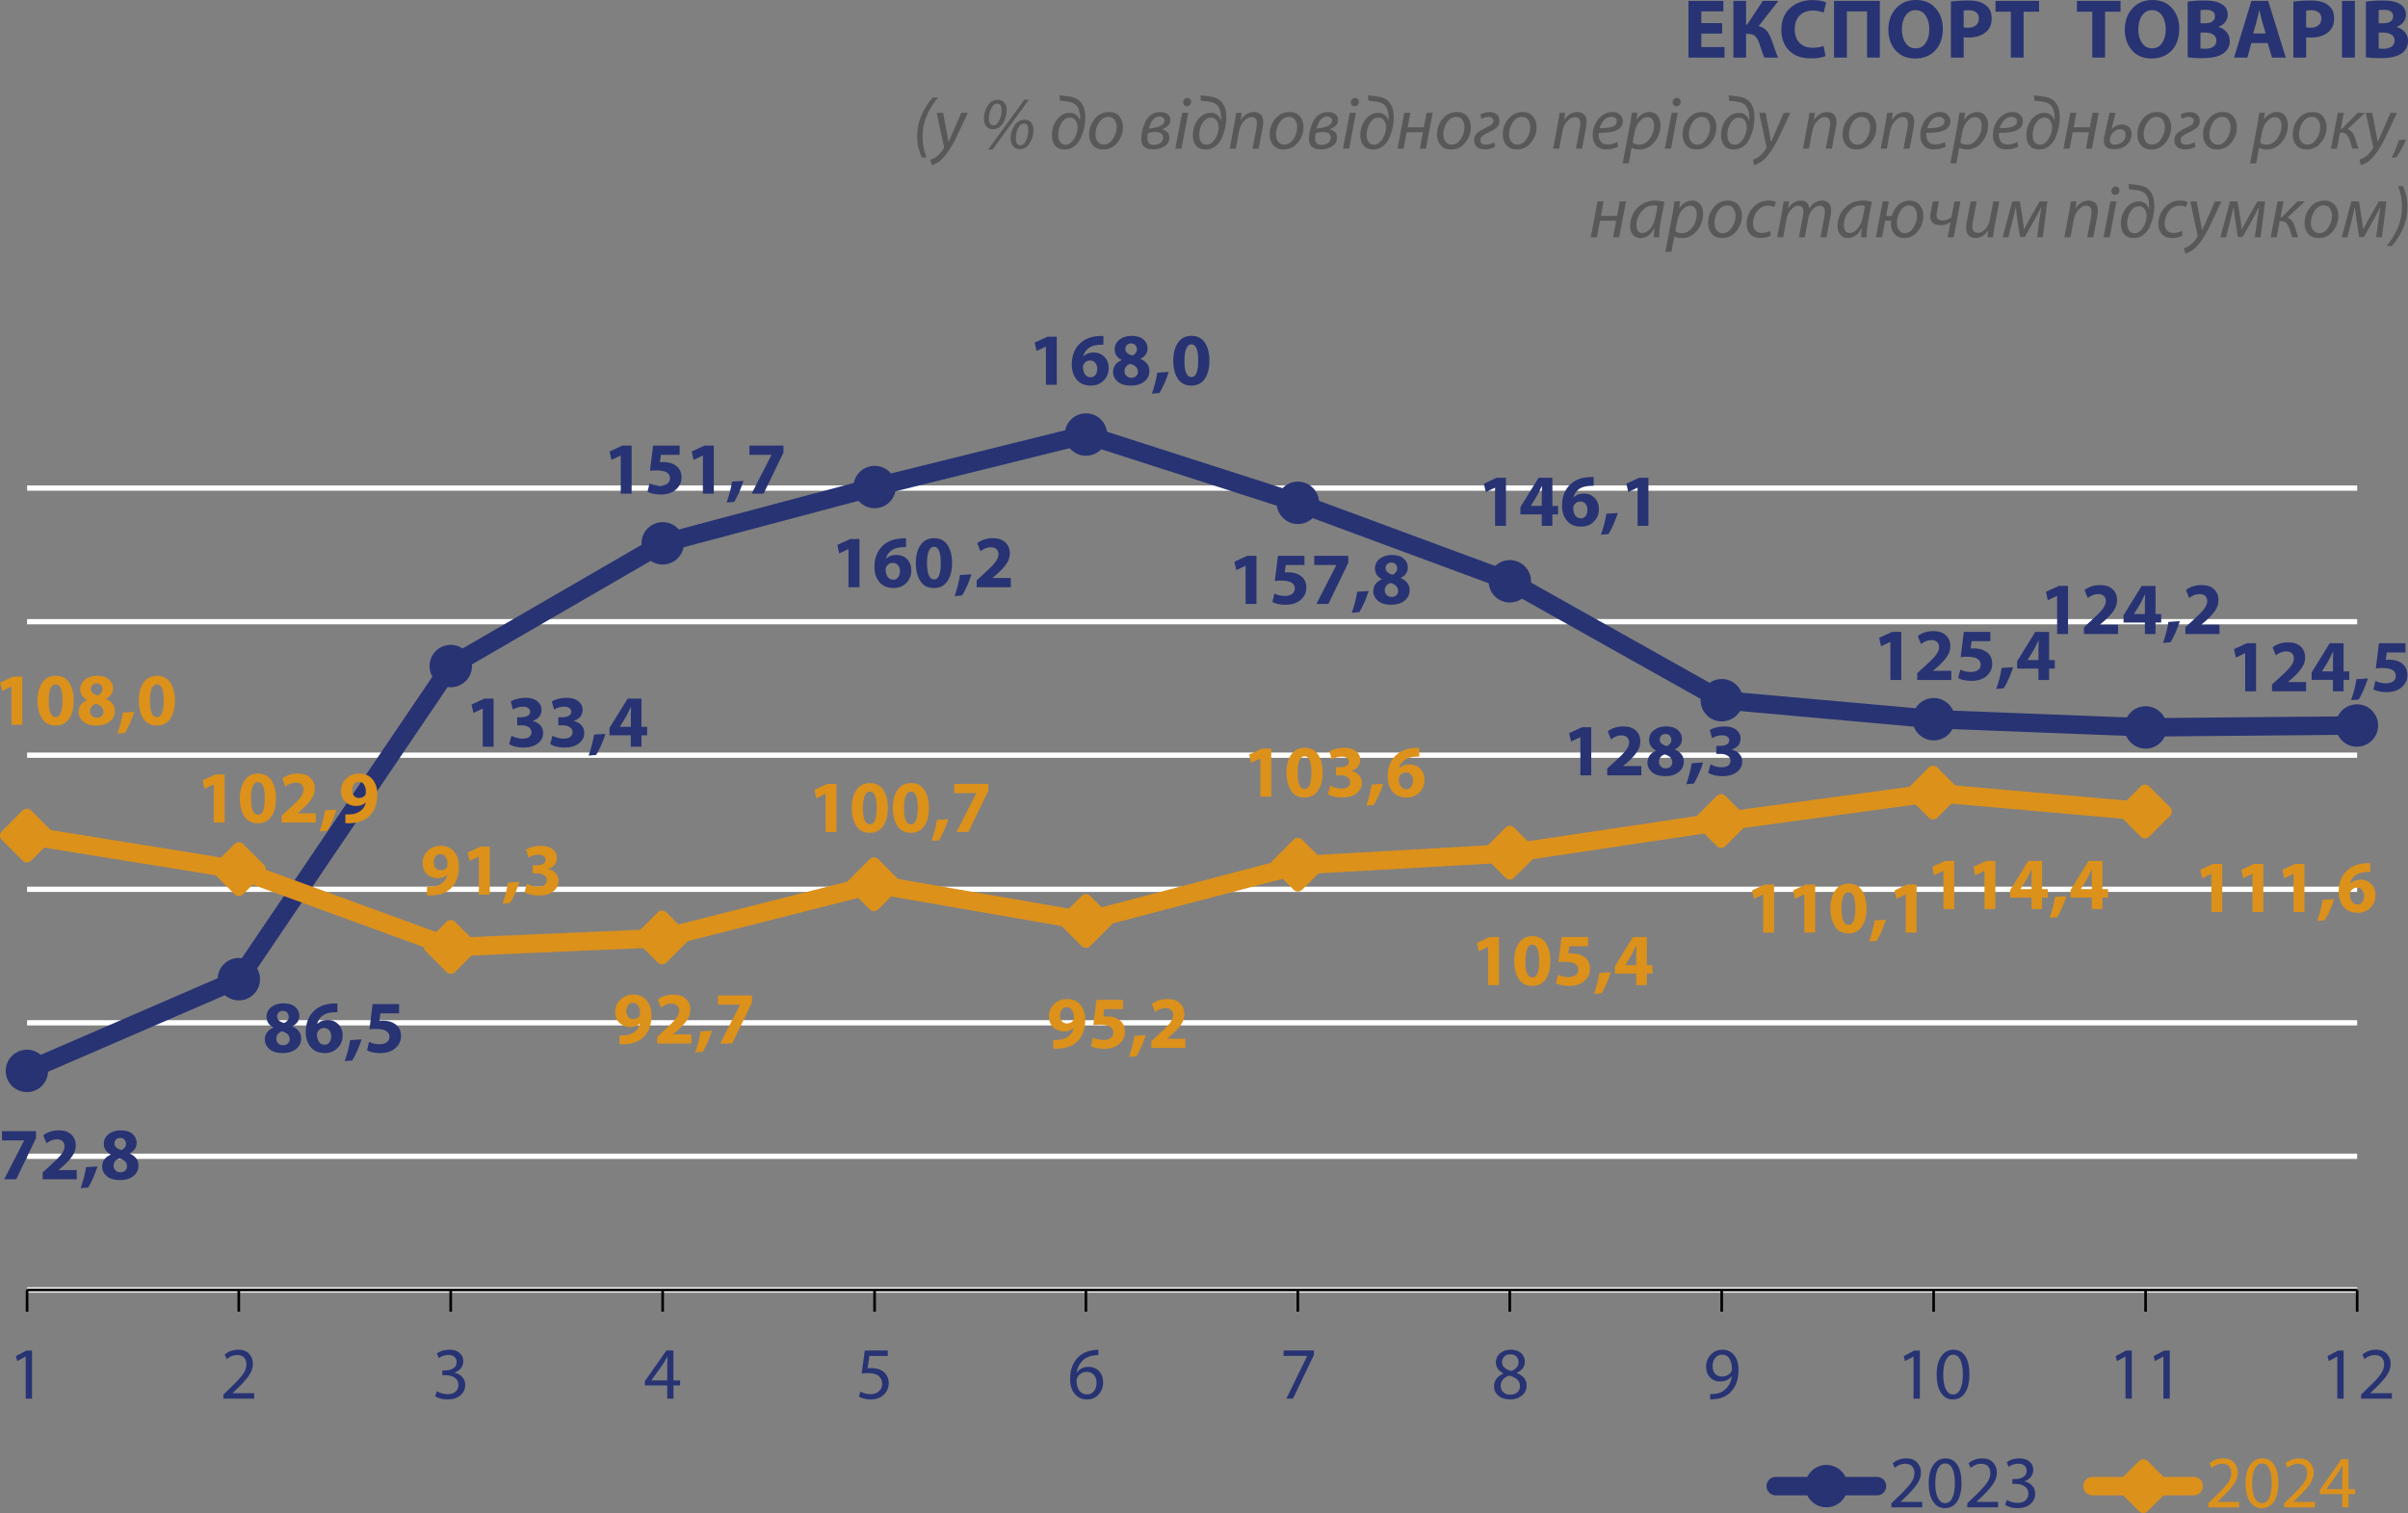 <?xml version="1.0" encoding="UTF-8" standalone="no"?>
<svg
   width="456.745pt"
   height="287.022pt"
   viewBox="0 0 456.745 287.022"
   version="1.1"
   id="svg3807"
   sodipodi:docname="13_exsport0125.svg"
   inkscape:version="1.2.2 (732a01da63, 2022-12-09)"
   xmlns:inkscape="http://www.inkscape.org/namespaces/inkscape"
   xmlns:sodipodi="http://sodipodi.sourceforge.net/DTD/sodipodi-0.dtd"
   xmlns:xlink="http://www.w3.org/1999/xlink"
   xmlns="http://www.w3.org/2000/svg"
   xmlns:svg="http://www.w3.org/2000/svg">
  <rect x="0" y="0" width="456.745" height="287.022" fill="#808080" stroke="none"/>
  <sodipodi:namedview
     id="namedview3809"
     pagecolor="#ffffff"
     bordercolor="#000000"
     borderopacity="0.25"
     inkscape:showpageshadow="2"
     inkscape:pageopacity="0.0"
     inkscape:pagecheckerboard="0"
     inkscape:deskcolor="#d1d1d1"
     inkscape:document-units="pt"
     showgrid="false"
     inkscape:zoom="0.62179306"
     inkscape:cx="295.11426"
     inkscape:cy="477.65088"
     inkscape:window-width="1600"
     inkscape:window-height="838"
     inkscape:window-x="-8"
     inkscape:window-y="-8"
     inkscape:window-maximized="1"
     inkscape:current-layer="svg3807" />
  <defs
     id="defs3119">
    <g
       id="g3111">
      <g
         id="glyph-0-0">
        <path
           d="M 1.25,0 V -6.219 H 6.219 V 0 Z M 1.406,-0.156 H 6.062 V -6.062 H 1.406 Z m 0,0"
           id="path2909" />
      </g>
      <g
         id="glyph-0-1" />
      <g
         id="glyph-1-0">
        <path
           d="M 5.734,-7.578 V 0 H 0.266 V -7.578 Z M 5.219,-0.469 V -7.109 H 0.75 V -0.469 Z M 4.5,-5.016 c 0,0.23 -0.039,0.438 -0.109,0.625 -0.062,0.18 -0.156,0.328 -0.281,0.453 -0.125,0.125 -0.273,0.227 -0.438,0.297 -0.168,0.062 -0.352,0.102 -0.547,0.109 l -0.031,0.891 c 0,0.043 -0.031,0.074 -0.094,0.094 -0.062,0.012 -0.141,0.016 -0.234,0.016 -0.062,0 -0.117,0 -0.156,0 -0.031,-0.008 -0.062,-0.016 -0.094,-0.016 -0.023,-0.008 -0.043,-0.02 -0.062,-0.031 C 2.441,-2.598 2.438,-2.617 2.438,-2.641 L 2.422,-3.719 c -0.012,-0.113 0.008,-0.191 0.062,-0.234 0.051,-0.051 0.125,-0.078 0.219,-0.078 H 2.812 c 0.176,0 0.32,-0.02 0.438,-0.062 0.113,-0.051 0.207,-0.117 0.281,-0.203 0.07,-0.082 0.125,-0.18 0.156,-0.297 0.031,-0.113 0.047,-0.238 0.047,-0.375 0,-0.281 -0.086,-0.504 -0.25,-0.672 -0.156,-0.164 -0.414,-0.25 -0.766,-0.25 -0.148,0 -0.277,0.016 -0.391,0.047 -0.117,0.023 -0.219,0.055 -0.312,0.094 -0.094,0.031 -0.168,0.062 -0.219,0.094 -0.055,0.031 -0.094,0.047 -0.125,0.047 -0.012,0 -0.027,0 -0.047,0 C 1.613,-5.617 1.602,-5.633 1.594,-5.656 1.582,-5.676 1.57,-5.703 1.562,-5.734 c 0,-0.039 0,-0.094 0,-0.156 0,-0.07 0.004,-0.129 0.016,-0.172 0.008,-0.039 0.031,-0.078 0.062,-0.109 0.02,-0.031 0.066,-0.062 0.141,-0.094 0.082,-0.031 0.176,-0.062 0.281,-0.094 0.113,-0.039 0.234,-0.07 0.359,-0.094 0.133,-0.02 0.266,-0.031 0.391,-0.031 0.301,0 0.555,0.043 0.766,0.125 0.207,0.074 0.379,0.18 0.516,0.312 0.133,0.125 0.234,0.281 0.297,0.469 C 4.461,-5.398 4.5,-5.211 4.5,-5.016 Z M 3.219,-1.594 c 0,0.074 -0.012,0.141 -0.031,0.203 C 3.176,-1.336 3.156,-1.289 3.125,-1.25 3.094,-1.219 3.047,-1.191 2.984,-1.172 2.93,-1.16 2.863,-1.156 2.781,-1.156 2.695,-1.156 2.625,-1.16 2.562,-1.172 2.508,-1.191 2.461,-1.219 2.422,-1.25 2.391,-1.289 2.363,-1.336 2.344,-1.391 2.332,-1.453 2.328,-1.52 2.328,-1.594 c 0,-0.082 0.004,-0.148 0.016,-0.203 0.02,-0.062 0.047,-0.109 0.078,-0.141 0.039,-0.039 0.086,-0.066 0.141,-0.078 0.062,-0.02 0.133,-0.031 0.219,-0.031 0.082,0 0.148,0.012 0.203,0.031 0.062,0.012 0.109,0.039 0.141,0.078 0.031,0.031 0.051,0.078 0.062,0.141 0.02,0.055 0.031,0.121 0.031,0.203 z M 0,2.328 Z m 0,0"
           id="path2913" />
      </g>
      <g
         id="glyph-1-1" />
      <g
         id="glyph-2-0">
        <path
           d="M 0,0 V -9.828 H 7.031 V 0 Z M 3.516,-5.547 5.906,-9.125 H 1.125 Z m 0.422,0.625 2.391,3.594 V -8.5 Z M 1.125,-0.703 H 5.906 L 3.516,-4.281 Z M 0.703,-8.5 v 7.172 l 2.391,-3.594 z m 0,0"
           id="path2917" />
      </g>
      <g
         id="glyph-2-1">
        <path
           d="m 0.688,-9.125 h 6.453 v 1.328 L 3.375,0 H 1.109 L 4.875,-7.344 V -7.375 H 0.688 Z m 0,0"
           id="path2920" />
      </g>
      <g
         id="glyph-2-2">
        <path
           d="m 7.078,0 h -6.469 v -1.297 l 1.156,-1.047 c 1.094,-0.977 1.863,-1.742 2.312,-2.297 0.445,-0.562 0.676,-1.094 0.688,-1.594 0,-0.395 -0.125,-0.719 -0.375,-0.969 -0.25,-0.25 -0.625,-0.375 -1.125,-0.375 -0.625,0 -1.273,0.25 -1.938,0.75 L 0.719,-8.344 c 0.812,-0.625 1.801,-0.938 2.969,-0.938 1.02,0 1.805,0.266 2.359,0.797 0.562,0.523 0.844,1.211 0.844,2.062 0,0.711 -0.215,1.371 -0.641,1.984 -0.418,0.617 -1.012,1.266 -1.781,1.953 L 3.625,-1.781 V -1.75 h 3.453 z m 0,0"
           id="path2923" />
      </g>
      <g
         id="glyph-2-3">
        <path
           d="m 1.453,1.562 -1.438,0.125 C 0.492,0.352 0.836,-0.973 1.047,-2.297 L 3.219,-2.438 c -0.523,1.586 -1.109,2.914 -1.766,4 z m 0,0"
           id="path2926" />
      </g>
      <g
         id="glyph-2-4">
        <path
           d="m 3.969,-9.281 c 1,0 1.754,0.234 2.266,0.703 C 6.742,-8.109 7,-7.562 7,-6.938 c 0,0.898 -0.449,1.562 -1.344,2 v 0.047 c 0.488,0.188 0.891,0.477 1.203,0.859 0.32,0.387 0.484,0.855 0.484,1.406 0,0.836 -0.324,1.508 -0.969,2.016 -0.637,0.512 -1.484,0.766 -2.547,0.766 -1.086,0 -1.918,-0.25 -2.5,-0.75 -0.586,-0.508 -0.875,-1.109 -0.875,-1.797 0,-1.051 0.539,-1.812 1.625,-2.281 v -0.031 c -0.875,-0.457 -1.312,-1.129 -1.312,-2.016 0,-0.758 0.301,-1.375 0.906,-1.844 0.602,-0.477 1.367,-0.719 2.297,-0.719 z m -0.062,7.953 h 0.016 c 0.363,0 0.66,-0.102 0.891,-0.312 0.238,-0.219 0.359,-0.488 0.359,-0.812 0,-0.738 -0.48,-1.242 -1.438,-1.516 -0.344,0.094 -0.617,0.266 -0.812,0.516 C 2.723,-3.211 2.625,-2.926 2.625,-2.594 2.613,-2.25 2.727,-1.953 2.969,-1.703 c 0.238,0.25 0.551,0.375 0.938,0.375 z M 3.891,-7.844 H 3.875 c -0.344,0 -0.617,0.105 -0.812,0.312 -0.188,0.199 -0.281,0.449 -0.281,0.75 0,0.562 0.426,0.977 1.281,1.234 0.25,-0.07 0.461,-0.211 0.641,-0.422 0.188,-0.219 0.281,-0.461 0.281,-0.734 0,-0.312 -0.094,-0.578 -0.281,-0.797 -0.18,-0.227 -0.449,-0.344 -0.812,-0.344 z m 0,0"
           id="path2929" />
      </g>
      <g
         id="glyph-2-5">
        <path
           d="m 6.422,-9.25 v 1.641 c -0.199,-0.008 -0.477,0 -0.828,0.031 -0.887,0.062 -1.574,0.293 -2.062,0.688 C 3.051,-6.492 2.742,-6 2.609,-5.406 H 2.656 c 0.477,-0.477 1.125,-0.719 1.938,-0.719 0.789,0 1.457,0.273 2,0.812 0.551,0.531 0.828,1.258 0.828,2.172 0,0.918 -0.324,1.699 -0.969,2.344 C 5.816,-0.16 5.02,0.156 4.062,0.156 c -1.18,0 -2.078,-0.375 -2.703,-1.125 -0.625,-0.758 -0.938,-1.711 -0.938,-2.859 0,-1.707 0.539,-3.066 1.625,-4.078 0.895,-0.812 2.066,-1.258 3.516,-1.344 0.281,-0.02 0.566,-0.02 0.859,0 z m -2.406,7.828 H 4.031 c 0.363,0 0.656,-0.148 0.875,-0.453 C 5.133,-2.176 5.25,-2.562 5.25,-3.031 c 0,-0.445 -0.121,-0.82 -0.359,-1.125 -0.23,-0.301 -0.562,-0.453 -1,-0.453 -0.281,0 -0.539,0.078 -0.766,0.234 -0.219,0.148 -0.383,0.336 -0.484,0.562 -0.062,0.125 -0.094,0.309 -0.094,0.547 0.02,0.531 0.156,0.977 0.406,1.328 0.25,0.344 0.602,0.516 1.062,0.516 z m 0,0"
           id="path2932" />
      </g>
      <g
         id="glyph-2-6">
        <path
           d="m 6.688,-9.125 v 1.75 H 3.141 l -0.188,1.406 C 3.211,-5.988 3.41,-6 3.547,-6 c 1,0 1.797,0.219 2.391,0.656 0.738,0.5 1.109,1.266 1.109,2.297 0,0.887 -0.355,1.641 -1.062,2.266 -0.711,0.625 -1.664,0.938 -2.859,0.938 -1.031,0 -1.875,-0.172 -2.531,-0.516 L 0.984,-1.969 c 0.594,0.305 1.273,0.453 2.047,0.453 0.5,0 0.926,-0.117 1.281,-0.359 0.363,-0.238 0.547,-0.582 0.547,-1.031 0,-1.008 -0.855,-1.516 -2.562,-1.516 -0.461,0 -0.871,0.027 -1.234,0.078 L 1.656,-9.125 Z m 0,0"
           id="path2935" />
      </g>
      <g
         id="glyph-2-7">
        <path
           d="M 3.312,0 V -7.234 H 3.281 L 1.547,-6.406 1.188,-8 3.625,-9.125 h 1.75 V 0 Z m 0,0"
           id="path2938" />
      </g>
      <g
         id="glyph-2-8">
        <path
           d="m 0.531,-0.484 0.438,-1.609 c 0.676,0.375 1.383,0.562 2.125,0.562 0.531,0 0.941,-0.109 1.234,-0.328 0.289,-0.227 0.438,-0.52 0.438,-0.875 C 4.766,-3.172 4.582,-3.5 4.219,-3.719 3.863,-3.945 3.438,-4.062 2.938,-4.062 h -0.875 v -1.531 h 0.828 c 0.426,0 0.801,-0.082 1.125,-0.25 0.332,-0.176 0.5,-0.441 0.5,-0.797 0,-0.289 -0.117,-0.52 -0.344,-0.688 C 3.941,-7.504 3.602,-7.594 3.156,-7.594 c -0.668,0 -1.297,0.184 -1.891,0.547 l -0.438,-1.547 c 0.301,-0.188 0.707,-0.348 1.219,-0.484 0.508,-0.133 1.047,-0.203 1.609,-0.203 0.938,0 1.672,0.215 2.203,0.641 0.539,0.43 0.812,0.969 0.812,1.625 0,1.043 -0.559,1.75 -1.672,2.125 v 0.031 C 5.57,-4.754 6.047,-4.5 6.422,-4.094 c 0.375,0.398 0.562,0.887 0.562,1.469 0,0.812 -0.34,1.48 -1.016,2 C 5.289,-0.102 4.383,0.156 3.25,0.156 c -1.117,0 -2.023,-0.211 -2.719,-0.641 z m 0,0"
           id="path2941" />
      </g>
      <g
         id="glyph-2-9">
        <path
           d="M 6.391,0 H 4.375 V -2.172 H 0.328 V -3.562 l 3.438,-5.562 h 2.625 v 5.344 H 7.469 v 1.609 H 6.391 Z M 2.297,-3.781 H 4.375 V -5.797 C 4.375,-6.148 4.391,-6.719 4.422,-7.5 H 4.375 c -0.5,1 -0.781,1.57 -0.844,1.703 L 2.312,-3.812 Z m 0,0"
           id="path2944" />
      </g>
      <g
         id="glyph-2-10">
        <path
           d="M 3.891,0.156 H 3.875 c -1.125,0 -1.977,-0.438 -2.547,-1.312 -0.562,-0.883 -0.852,-2.016 -0.859,-3.391 0,-1.395 0.289,-2.531 0.875,-3.406 0.594,-0.883 1.457,-1.328 2.594,-1.328 1.133,0 1.984,0.445 2.547,1.328 0.562,0.875 0.844,1.992 0.844,3.344 0,1.449 -0.293,2.605 -0.875,3.469 -0.586,0.867 -1.438,1.297 -2.562,1.297 z M 3.906,-1.453 h 0.016 c 0.852,0 1.281,-1.039 1.281,-3.125 0,-2.062 -0.434,-3.094 -1.297,-3.094 -0.418,0 -0.742,0.266 -0.969,0.797 -0.23,0.523 -0.344,1.289 -0.344,2.297 -0.012,1.031 0.098,1.812 0.328,2.344 0.227,0.523 0.555,0.781 0.984,0.781 z m 0,0"
           id="path2947" />
      </g>
      <g
         id="glyph-2-11">
        <path
           d="m 1.25,0.125 v -1.672 c 0.188,0.031 0.492,0.031 0.922,0 0.707,-0.031 1.312,-0.219 1.812,-0.562 0.602,-0.395 0.988,-0.957 1.156,-1.688 L 5.109,-3.812 c -0.438,0.449 -1.059,0.672 -1.859,0.672 -0.793,0 -1.465,-0.258 -2.016,-0.781 C 0.691,-4.441 0.422,-5.133 0.422,-6 c 0,-0.906 0.32,-1.676 0.969,-2.312 0.656,-0.645 1.477,-0.969 2.469,-0.969 1.125,0 1.977,0.375 2.562,1.125 0.594,0.742 0.891,1.672 0.891,2.797 0,1.824 -0.527,3.227 -1.578,4.203 C 4.867,-0.352 3.695,0.07 2.219,0.125 1.945,0.145 1.625,0.145 1.25,0.125 Z M 3.812,-7.719 H 3.797 c -0.367,0 -0.668,0.148 -0.906,0.438 -0.23,0.293 -0.344,0.68 -0.344,1.156 0,0.418 0.109,0.766 0.328,1.047 0.227,0.281 0.547,0.422 0.953,0.422 0.551,0 0.957,-0.195 1.219,-0.594 0.062,-0.133 0.094,-0.316 0.094,-0.547 0.008,-0.539 -0.102,-0.992 -0.328,-1.359 -0.219,-0.375 -0.555,-0.562 -1,-0.562 z m 0,0"
           id="path2950" />
      </g>
      <g
         id="glyph-3-0">
        <path
           d="M 0,0 V -9.844 H 7.031 V 0 Z M 3.516,-5.547 5.906,-9.141 H 1.125 Z m 0.422,0.625 2.391,3.594 V -8.5 Z M 1.125,-0.703 H 5.906 L 3.516,-4.281 Z M 0.703,-8.5 v 7.172 l 2.391,-3.594 z m 0,0"
           id="path2953" />
      </g>
      <g
         id="glyph-3-1">
        <path
           d="M 3.312,0 V -7.234 H 3.297 l -1.75,0.828 -0.359,-1.609 2.438,-1.125 H 5.391 V 0 Z m 0,0"
           id="path2956" />
      </g>
      <g
         id="glyph-3-2">
        <path
           d="M 6.422,-9.266 V -7.625 c -0.199,-0.008 -0.477,0 -0.828,0.031 -0.875,0.062 -1.559,0.297 -2.047,0.703 C 3.055,-6.492 2.742,-6 2.609,-5.406 H 2.656 c 0.477,-0.477 1.125,-0.719 1.938,-0.719 0.801,0 1.473,0.266 2.016,0.797 0.539,0.531 0.812,1.262 0.812,2.188 0,0.918 -0.32,1.699 -0.953,2.344 -0.637,0.637 -1.438,0.953 -2.406,0.953 -1.168,0 -2.07,-0.375 -2.703,-1.125 -0.625,-0.758 -0.938,-1.719 -0.938,-2.875 0,-1.695 0.539,-3.055 1.625,-4.078 C 2.941,-8.734 4.113,-9.176 5.562,-9.25 5.844,-9.281 6.129,-9.285 6.422,-9.266 Z m -2.406,7.844 H 4.031 c 0.363,0 0.66,-0.148 0.891,-0.453 0.227,-0.301 0.344,-0.688 0.344,-1.156 0,-0.457 -0.121,-0.832 -0.359,-1.125 -0.23,-0.301 -0.57,-0.453 -1.016,-0.453 -0.281,0 -0.539,0.078 -0.766,0.234 -0.219,0.148 -0.383,0.336 -0.484,0.562 -0.062,0.125 -0.094,0.309 -0.094,0.547 0.02,0.531 0.156,0.977 0.406,1.328 0.25,0.344 0.602,0.516 1.062,0.516 z m 0,0"
           id="path2959" />
      </g>
      <g
         id="glyph-3-3">
        <path
           d="M 3.891,0.156 H 3.875 c -1.125,0 -1.977,-0.438 -2.547,-1.312 -0.562,-0.883 -0.852,-2.02 -0.859,-3.406 0,-1.395 0.289,-2.531 0.875,-3.406 0.594,-0.883 1.457,-1.328 2.594,-1.328 1.145,0 2,0.445 2.562,1.328 0.562,0.875 0.844,1.996 0.844,3.359 0,1.449 -0.297,2.605 -0.891,3.469 -0.586,0.867 -1.438,1.297 -2.562,1.297 z m 0.016,-1.625 h 0.016 c 0.852,0 1.281,-1.035 1.281,-3.109 0,-2.062 -0.434,-3.094 -1.297,-3.094 -0.406,0 -0.73,0.262 -0.969,0.781 -0.23,0.523 -0.344,1.293 -0.344,2.312 0,1.031 0.113,1.809 0.344,2.328 0.227,0.523 0.551,0.781 0.969,0.781 z m 0,0"
           id="path2962" />
      </g>
      <g
         id="glyph-3-4">
        <path
           d="m 1.453,1.562 -1.438,0.125 c 0.477,-1.336 0.82,-2.664 1.031,-4 L 3.219,-2.453 C 2.707,-0.859 2.117,0.477 1.453,1.562 Z m 0,0"
           id="path2965" />
      </g>
      <g
         id="glyph-3-5">
        <path
           d="M 7.094,0 H 0.609 v -1.297 l 1.156,-1.047 c 1.094,-0.977 1.863,-1.742 2.312,-2.297 0.445,-0.562 0.676,-1.098 0.688,-1.609 0,-0.383 -0.125,-0.703 -0.375,-0.953 -0.25,-0.25 -0.621,-0.375 -1.109,-0.375 -0.637,0 -1.289,0.25 -1.953,0.75 L 0.719,-8.359 c 0.812,-0.625 1.805,-0.938 2.984,-0.938 1.008,0 1.797,0.266 2.359,0.797 0.562,0.531 0.844,1.227 0.844,2.078 0,0.699 -0.215,1.359 -0.641,1.984 C 5.848,-3.82 5.25,-3.172 4.469,-2.484 L 3.625,-1.781 V -1.75 h 3.469 z m 0,0"
           id="path2968" />
      </g>
      <g
         id="glyph-4-0">
        <path
           d="M 0,0 V -9.828 H 7.031 V 0 Z M 3.516,-5.547 5.906,-9.125 H 1.125 Z m 0.422,0.625 2.391,3.594 V -8.5 Z M 1.125,-0.703 H 5.906 L 3.516,-4.281 Z M 0.703,-8.5 v 7.172 l 2.391,-3.594 z m 0,0"
           id="path2971" />
      </g>
      <g
         id="glyph-4-1">
        <path
           d="M 3.312,0 V -7.984 H 3.281 L 1.703,-7.125 l -0.25,-0.938 2,-1.062 h 1.062 V 0 Z m 0,0"
           id="path2974" />
      </g>
      <g
         id="glyph-4-2">
        <path
           d="M 6.469,0 H 0.625 v -0.766 l 0.969,-0.938 C 2.875,-2.91 3.758,-3.844 4.25,-4.5 4.75,-5.164 5,-5.82 5,-6.469 5,-7 4.859,-7.43 4.578,-7.766 c -0.281,-0.332 -0.742,-0.5 -1.375,-0.5 -0.68,0 -1.324,0.262 -1.938,0.781 L 0.875,-8.359 c 0.727,-0.613 1.586,-0.922 2.578,-0.922 0.906,0 1.594,0.262 2.062,0.781 0.477,0.523 0.719,1.148 0.719,1.875 0,0.773 -0.25,1.516 -0.75,2.234 -0.492,0.719 -1.289,1.605 -2.391,2.656 l -0.719,0.688 v 0.016 h 4.094 z m 0,0"
           id="path2977" />
      </g>
      <g
         id="glyph-4-3">
        <path
           d="m 0.594,-0.469 0.328,-0.938 c 0.633,0.375 1.312,0.562 2.031,0.562 0.719,0 1.242,-0.176 1.578,-0.531 C 4.863,-1.738 5.023,-2.148 5.016,-2.609 5.004,-3.211 4.77,-3.664 4.312,-3.969 3.863,-4.281 3.312,-4.438 2.656,-4.438 h -0.688 v -0.922 h 0.688 c 0.508,0 0.973,-0.133 1.391,-0.406 C 4.473,-6.035 4.688,-6.414 4.688,-6.906 4.688,-7.301 4.551,-7.629 4.281,-7.891 4.02,-8.148 3.625,-8.281 3.094,-8.281 c -0.656,0 -1.266,0.199 -1.828,0.594 l -0.344,-0.891 c 0.656,-0.469 1.457,-0.703 2.406,-0.703 0.844,0 1.488,0.215 1.938,0.641 0.445,0.418 0.672,0.93 0.672,1.531 0,0.492 -0.148,0.93 -0.438,1.312 -0.281,0.375 -0.699,0.664 -1.25,0.859 v 0.016 c 0.594,0.117 1.082,0.383 1.469,0.797 0.383,0.406 0.578,0.922 0.578,1.547 0,0.762 -0.297,1.406 -0.891,1.938 C 4.812,-0.109 4,0.156 2.969,0.156 c -0.961,0 -1.75,-0.207 -2.375,-0.625 z m 0,0"
           id="path2980" />
      </g>
      <g
         id="glyph-4-4">
        <path
           d="M 5.625,0 H 4.453 v -2.5 h -4.25 V -3.297 L 4.281,-9.125 H 5.625 v 5.672 H 6.891 V -2.5 H 5.625 Z M 1.453,-3.453 h 3 V -6.5 c 0,-0.477 0.016,-0.957 0.047,-1.438 H 4.453 C 4.211,-7.477 3.957,-7.031 3.688,-6.594 l -2.234,3.109 z m 0,0"
           id="path2983" />
      </g>
      <g
         id="glyph-4-5">
        <path
           d="m 6.078,-9.125 v 1.031 H 2.594 L 2.25,-5.75 c 0.281,-0.031 0.523,-0.047 0.734,-0.047 0.77,0 1.426,0.164 1.969,0.484 0.383,0.219 0.695,0.531 0.938,0.938 0.25,0.398 0.375,0.867 0.375,1.406 0,0.906 -0.324,1.656 -0.969,2.25 -0.637,0.586 -1.449,0.875 -2.438,0.875 -0.918,0 -1.672,-0.188 -2.266,-0.562 l 0.312,-0.938 c 0.562,0.336 1.211,0.5 1.953,0.5 0.602,0 1.113,-0.18 1.531,-0.547 0.426,-0.363 0.633,-0.848 0.625,-1.453 0,-0.602 -0.219,-1.086 -0.656,-1.453 C 3.922,-4.66 3.27,-4.844 2.406,-4.844 1.945,-4.844 1.52,-4.812 1.125,-4.75 l 0.594,-4.375 z m 0,0"
           id="path2986" />
      </g>
      <g
         id="glyph-4-6">
        <path
           d="m 5.844,-9.266 v 1 C 5.602,-8.273 5.297,-8.25 4.922,-8.188 3.992,-8.039 3.258,-7.672 2.719,-7.078 c -0.543,0.594 -0.871,1.305 -0.984,2.125 h 0.031 c 0.531,-0.719 1.27,-1.078 2.219,-1.078 0.82,0 1.488,0.277 2,0.828 C 6.492,-4.66 6.75,-3.945 6.75,-3.062 c 0,0.875 -0.281,1.633 -0.844,2.266 C 5.352,-0.16 4.613,0.156 3.688,0.156 c -0.969,0 -1.746,-0.352 -2.328,-1.062 -0.586,-0.707 -0.875,-1.648 -0.875,-2.828 0,-1.727 0.508,-3.102 1.531,-4.125 0.77,-0.75 1.742,-1.195 2.922,-1.344 0.312,-0.039 0.613,-0.062 0.906,-0.062 z m -2.141,8.469 H 3.719 C 4.25,-0.797 4.676,-1 5,-1.406 5.332,-1.812 5.5,-2.336 5.5,-2.984 c 0,-0.656 -0.172,-1.164 -0.516,-1.531 -0.344,-0.375 -0.805,-0.562 -1.375,-0.562 -0.375,0 -0.727,0.105 -1.047,0.312 -0.324,0.199 -0.57,0.465 -0.734,0.797 -0.086,0.18 -0.125,0.359 -0.125,0.547 0.008,0.773 0.188,1.402 0.531,1.891 0.352,0.492 0.844,0.734 1.469,0.734 z m 0,0"
           id="path2989" />
      </g>
      <g
         id="glyph-4-7">
        <path
           d="M 0.797,-9.125 H 6.562 v 0.812 L 2.578,0 h -1.25 l 3.938,-8.078 v -0.031 h -4.469 z m 0,0"
           id="path2992" />
      </g>
      <g
         id="glyph-4-8">
        <path
           d="m 3.688,-9.281 c 0.844,0 1.5,0.219 1.969,0.656 0.469,0.438 0.703,0.969 0.703,1.594 0,0.949 -0.508,1.656 -1.516,2.125 v 0.047 C 6.07,-4.367 6.688,-3.582 6.688,-2.5 c 0,0.781 -0.297,1.422 -0.891,1.922 -0.586,0.492 -1.324,0.734 -2.219,0.734 -0.93,0 -1.672,-0.234 -2.234,-0.703 -0.555,-0.477 -0.828,-1.062 -0.828,-1.75 0,-1.125 0.598,-1.945 1.797,-2.469 v -0.031 C 1.832,-5.023 1.469,-5.32 1.219,-5.688 0.977,-6.051 0.859,-6.441 0.859,-6.859 0.859,-7.566 1.125,-8.145 1.656,-8.594 2.188,-9.051 2.863,-9.281 3.688,-9.281 Z M 3.594,-0.75 h 0.016 c 0.551,0 0.992,-0.148 1.328,-0.453 0.332,-0.301 0.5,-0.691 0.5,-1.172 0,-0.52 -0.172,-0.938 -0.516,-1.25 -0.344,-0.312 -0.844,-0.562 -1.5,-0.75 -0.523,0.156 -0.93,0.406 -1.219,0.75 C 1.922,-3.289 1.781,-2.906 1.781,-2.469 1.758,-1.988 1.914,-1.582 2.25,-1.25 c 0.332,0.336 0.781,0.5 1.344,0.5 z M 3.641,-8.406 H 3.625 c -0.5,0 -0.891,0.141 -1.172,0.422 -0.281,0.281 -0.422,0.633 -0.422,1.047 -0.012,0.43 0.133,0.777 0.438,1.047 0.312,0.273 0.75,0.484 1.312,0.641 0.414,-0.145 0.75,-0.359 1,-0.641 0.258,-0.289 0.391,-0.629 0.391,-1.016 0,-0.414 -0.133,-0.77 -0.391,-1.062 -0.262,-0.289 -0.641,-0.438 -1.141,-0.438 z m 0,0"
           id="path2995" />
      </g>
      <g
         id="glyph-4-9">
        <path
           d="M 1.344,0.141 V -0.875 c 0.27,0.023 0.602,0.008 1,-0.047 0.75,-0.082 1.383,-0.375 1.906,-0.875 0.645,-0.602 1.051,-1.414 1.219,-2.438 H 5.422 c -0.531,0.656 -1.25,0.984 -2.156,0.984 -0.812,0 -1.469,-0.266 -1.969,-0.797 -0.492,-0.531 -0.734,-1.195 -0.734,-2 0,-0.883 0.289,-1.645 0.875,-2.281 0.594,-0.633 1.344,-0.953 2.25,-0.953 0.926,0 1.66,0.352 2.203,1.047 0.551,0.688 0.828,1.621 0.828,2.797 0,1.844 -0.527,3.273 -1.578,4.281 C 4.422,-0.457 3.535,-0.051 2.484,0.062 1.992,0.125 1.613,0.148 1.344,0.141 Z m 2.25,-8.484 H 3.578 c -0.512,0 -0.938,0.211 -1.281,0.625 -0.336,0.418 -0.5,0.949 -0.5,1.594 0,0.574 0.156,1.043 0.469,1.406 0.32,0.355 0.75,0.531 1.281,0.531 0.82,0 1.426,-0.316 1.812,-0.953 C 5.43,-5.273 5.469,-5.426 5.469,-5.594 5.477,-6.414 5.32,-7.078 5,-7.578 4.676,-8.086 4.207,-8.344 3.594,-8.344 Z m 0,0"
           id="path2998" />
      </g>
      <g
         id="glyph-4-10">
        <path
           d="M 3.547,0.156 C 2.629,0.156 1.895,-0.254 1.344,-1.078 0.789,-1.898 0.508,-3.051 0.5,-4.531 c 0,-1.5 0.289,-2.664 0.875,-3.5 0.594,-0.832 1.363,-1.25 2.312,-1.25 0.957,0 1.703,0.406 2.234,1.219 0.531,0.812 0.797,1.949 0.797,3.406 0,1.543 -0.277,2.73 -0.828,3.562 -0.555,0.836 -1.336,1.25 -2.344,1.25 z M 3.594,-0.797 h 0.016 c 0.602,0 1.062,-0.332 1.375,-1 C 5.305,-2.473 5.469,-3.41 5.469,-4.609 5.469,-5.773 5.312,-6.688 5,-7.344 4.695,-8 4.234,-8.328 3.609,-8.328 c -0.562,0 -1.016,0.336 -1.359,1 -0.336,0.668 -0.5,1.574 -0.5,2.719 C 1.738,-3.43 1.898,-2.5 2.234,-1.812 c 0.332,0.68 0.785,1.016 1.359,1.016 z m 0,0"
           id="path3001" />
      </g>
      <g
         id="glyph-5-0">
        <path
           d="M 0,0 V -11.172 H 7.969 V 0 Z M 3.984,-6.297 6.703,-10.375 H 1.281 Z m 0.484,0.719 2.703,4.062 V -9.656 Z m -3.188,4.781 h 5.422 l -2.719,-4.062 z M 0.797,-9.656 v 8.141 l 2.719,-4.062 z m 0,0"
           id="path3004" />
      </g>
      <g
         id="glyph-5-1">
        <path
           d="m 7.453,-6.531 v 1.984 H 3.5 V -2 H 7.906 V 0 H 1.062 v -10.75 h 6.625 v 1.984 H 3.5 v 2.234 z m 0,0"
           id="path3007" />
      </g>
      <g
         id="glyph-5-2">
        <path
           d="m 1.062,-10.75 h 2.406 v 4.484 H 3.688 L 6.641,-10.75 H 9.594 l -3.75,4.781 c 0.645,0.156 1.148,0.449 1.516,0.875 0.375,0.43 0.688,1 0.938,1.719 0.57,1.711 0.988,2.836 1.25,3.375 h -2.625 C 6.785,-0.281 6.508,-1.066 6.094,-2.359 5.883,-3.055 5.617,-3.586 5.297,-3.953 4.984,-4.316 4.523,-4.5 3.922,-4.5 H 3.469 V 0 H 1.062 Z m 0,0"
           id="path3010" />
      </g>
      <g
         id="glyph-5-3">
        <path
           d="M 8.578,-2.219 8.938,-0.297 C 8.289,0.004 7.375,0.156 6.188,0.156 c -1.793,0 -3.18,-0.5 -4.156,-1.5 -0.98,-1 -1.469,-2.297 -1.469,-3.891 0,-1.758 0.551,-3.145 1.656,-4.156 1.113,-1.008 2.516,-1.516 4.203,-1.516 1.133,0 2.02,0.152 2.656,0.453 l -0.516,1.938 c -0.617,-0.27 -1.293,-0.406 -2.031,-0.406 -1.012,0 -1.836,0.309 -2.469,0.922 -0.637,0.617 -0.953,1.496 -0.953,2.641 0,1.074 0.301,1.93 0.906,2.562 0.602,0.625 1.445,0.938 2.531,0.938 0.801,0 1.477,-0.117 2.031,-0.359 z m 0,0"
           id="path3013" />
      </g>
      <g
         id="glyph-5-4">
        <path
           d="M 1.062,-10.75 H 9.75 V 0 H 7.328 V -8.766 H 3.5 V 0 H 1.062 Z m 0,0"
           id="path3016" />
      </g>
      <g
         id="glyph-5-5">
        <path
           d="M 5.625,0.172 H 5.609 c -1.555,0 -2.781,-0.516 -3.688,-1.547 C 1.016,-2.414 0.562,-3.723 0.562,-5.297 c 0,-1.625 0.477,-2.969 1.438,-4.031 0.969,-1.062 2.234,-1.594 3.797,-1.594 1.594,0 2.836,0.523 3.734,1.562 0.906,1.031 1.359,2.324 1.359,3.875 0,1.75 -0.48,3.133 -1.438,4.141 C 8.492,-0.332 7.219,0.172 5.625,0.172 Z M 5.734,-1.75 H 5.75 c 0.801,0 1.43,-0.336 1.891,-1.016 0.457,-0.688 0.688,-1.566 0.688,-2.641 0,-1.008 -0.23,-1.859 -0.688,-2.547 C 7.18,-8.648 6.547,-9 5.734,-9 c -0.805,0 -1.438,0.352 -1.906,1.047 -0.469,0.688 -0.703,1.555 -0.703,2.594 0,1.043 0.234,1.906 0.703,2.594 C 4.297,-2.086 4.93,-1.75 5.734,-1.75 Z m 0,0"
           id="path3019" />
      </g>
      <g
         id="glyph-5-6">
        <path
           d="m 1.047,0 v -10.609 c 0.875,-0.145 1.973,-0.219 3.297,-0.219 1.477,0 2.57,0.293 3.281,0.875 0.77,0.574 1.156,1.398 1.156,2.469 0,1.105 -0.336,1.961 -1,2.562 -0.812,0.75 -1.977,1.125 -3.484,1.125 -0.355,0 -0.633,-0.02 -0.828,-0.062 V 0 Z M 3.469,-8.906 v 3.172 c 0.176,0.055 0.445,0.078 0.812,0.078 0.645,0 1.148,-0.156 1.516,-0.469 0.375,-0.312 0.562,-0.738 0.562,-1.281 0,-0.5 -0.168,-0.883 -0.5,-1.156 -0.336,-0.281 -0.805,-0.422 -1.406,-0.422 -0.469,0 -0.797,0.027 -0.984,0.078 z m 0,0"
           id="path3022" />
      </g>
      <g
         id="glyph-5-7">
        <path
           d="M 3.141,0 V -8.703 H 0.234 V -10.75 H 8.5 v 2.047 H 5.562 V 0 Z m 0,0"
           id="path3025" />
      </g>
      <g
         id="glyph-5-8" />
      <g
         id="glyph-5-9">
        <path
           d="M 1.047,-0.047 V -10.594 c 0.801,-0.156 1.852,-0.234 3.156,-0.234 1.426,0 2.484,0.203 3.172,0.609 0.844,0.449 1.266,1.152 1.266,2.109 0,0.492 -0.152,0.938 -0.453,1.344 -0.293,0.406 -0.727,0.719 -1.297,0.938 v 0.031 c 0.633,0.18 1.148,0.5 1.547,0.969 0.395,0.461 0.594,1.023 0.594,1.688 0,0.938 -0.375,1.699 -1.125,2.281 -0.812,0.648 -2.219,0.969 -4.219,0.969 -1.031,0 -1.914,-0.055 -2.641,-0.156 z m 2.422,-8.938 V -6.5 h 0.797 c 0.633,0 1.117,-0.113 1.453,-0.344 0.332,-0.238 0.5,-0.562 0.5,-0.969 0,-0.832 -0.574,-1.25 -1.719,-1.25 -0.48,0 -0.824,0.027 -1.031,0.078 z m 0,4.234 v 3.031 c 0.156,0.031 0.469,0.047 0.938,0.047 0.602,0 1.098,-0.125 1.484,-0.375 0.395,-0.258 0.594,-0.656 0.594,-1.188 C 6.484,-3.742 6.281,-4.125 5.875,-4.375 5.469,-4.625 4.941,-4.75 4.297,-4.75 Z m 0,0"
           id="path3029" />
      </g>
      <g
         id="glyph-5-10">
        <path
           d="M 6.641,-2.766 H 3.547 L 2.797,0 H 0.266 L 3.562,-10.75 H 6.734 L 10.078,0 H 7.469 Z m -2.75,-1.812 h 2.375 L 5.594,-6.859 C 5.531,-7.117 5.43,-7.508 5.297,-8.031 5.172,-8.562 5.098,-8.863 5.078,-8.938 H 5.031 c -0.262,1.125 -0.422,1.82 -0.484,2.078 z m 0,0"
           id="path3032" />
      </g>
      <g
         id="glyph-5-11">
        <path
           d="M 1.062,-10.75 H 3.5 V 0 H 1.062 Z m 0,0"
           id="path3035" />
      </g>
      <g
         id="glyph-6-0">
        <path
           d="M 0,0 V -9.828 H 7.031 V 0 Z M 3.516,-5.547 5.906,-9.125 H 1.125 Z m 0.422,0.625 2.391,3.594 V -8.5 Z M 1.125,-0.703 H 5.906 L 3.516,-4.281 Z M 0.703,-8.5 v 7.172 l 2.391,-3.594 z m 0,0"
           id="path3038" />
      </g>
      <g
         id="glyph-6-1">
        <path
           d="m 3.922,-9.703 h 1 c -0.855,0.961 -1.562,2.078 -2.125,3.359 -0.555,1.273 -0.828,2.652 -0.828,4.141 0,1.355 0.254,2.645 0.766,3.875 h -0.875 c -0.605,-1.199 -0.906,-2.5 -0.906,-3.906 0,-1.52 0.285,-2.922 0.859,-4.203 0.582,-1.281 1.285,-2.367 2.109,-3.266 z m 0,0"
           id="path3041" />
      </g>
      <g
         id="glyph-6-2">
        <path
           d="M 0.656,-6.797 H 1.875 l 0.688,3.656 c 0.188,0.98 0.297,1.586 0.328,1.812 h 0.031 C 2.953,-1.379 3.051,-1.598 3.219,-1.984 3.383,-2.367 3.535,-2.707 3.672,-3 l 1.656,-3.797 H 6.562 C 5.438,-4.367 4.617,-2.633 4.109,-1.594 3.285,-0.008 2.484,1.164 1.703,1.938 1.359,2.281 1.004,2.547 0.641,2.734 0.285,2.93 -0.016,3.062 -0.266,3.125 L -0.562,2.109 c 0.5,-0.168 0.914,-0.387 1.25,-0.656 0.508,-0.387 0.953,-0.906 1.328,-1.562 0.039,-0.094 0.047,-0.195 0.016,-0.312 z m 0,0"
           id="path3044" />
      </g>
      <g
         id="glyph-6-3" />
      <g
         id="glyph-6-4">
        <path
           d="m 3.594,-9.281 h 0.016 c 0.539,0 0.953,0.188 1.234,0.562 0.289,0.367 0.438,0.812 0.438,1.344 0,1.023 -0.246,1.891 -0.734,2.609 -0.48,0.719 -1.094,1.078 -1.844,1.078 -0.543,0 -0.969,-0.18 -1.281,-0.547 -0.305,-0.375 -0.453,-0.863 -0.453,-1.469 0,-0.914 0.242,-1.738 0.734,-2.469 C 2.191,-8.91 2.82,-9.281 3.594,-9.281 Z m -0.125,0.734 H 3.453 c -0.438,0 -0.805,0.309 -1.094,0.922 -0.293,0.605 -0.438,1.25 -0.438,1.938 0,0.836 0.297,1.25 0.891,1.25 0.438,0 0.797,-0.305 1.078,-0.922 0.289,-0.625 0.438,-1.273 0.438,-1.953 0,-0.82 -0.289,-1.234 -0.859,-1.234 z M 2.609,0.172 H 1.766 L 8.656,-9.297 H 9.5 Z M 8.672,-5.5 H 8.688 c 0.539,0 0.953,0.184 1.234,0.547 0.289,0.367 0.438,0.809 0.438,1.328 0,1.031 -0.246,1.914 -0.734,2.641 -0.492,0.719 -1.109,1.078 -1.859,1.078 -0.523,0 -0.938,-0.18 -1.25,-0.547 -0.312,-0.375 -0.469,-0.867 -0.469,-1.484 0,-0.926 0.242,-1.75 0.734,-2.469 C 7.27,-5.133 7.898,-5.5 8.672,-5.5 Z m -0.125,0.734 H 8.531 c -0.293,0 -0.559,0.156 -0.797,0.469 C 7.492,-3.992 7.312,-3.629 7.188,-3.203 7.07,-2.773 7.016,-2.344 7.016,-1.906 c 0,0.844 0.289,1.266 0.875,1.266 0.438,0 0.797,-0.312 1.078,-0.938 0.281,-0.633 0.422,-1.289 0.422,-1.969 0,-0.812 -0.281,-1.219 -0.844,-1.219 z m 0,0"
           id="path3048" />
      </g>
      <g
         id="glyph-6-5">
        <path
           d="m 1.984,-9.109 -0.047,-1 c 0.113,0.023 0.602,0.078 1.469,0.172 1.094,0.105 1.895,0.43 2.406,0.969 0.664,0.668 1,1.688 1,3.062 0,0.625 -0.074,1.273 -0.219,1.938 -0.137,0.656 -0.352,1.309 -0.641,1.953 -0.281,0.637 -0.688,1.156 -1.219,1.562 -0.523,0.406 -1.125,0.609 -1.812,0.609 -0.793,0 -1.402,-0.238 -1.828,-0.719 -0.418,-0.488 -0.625,-1.148 -0.625,-1.984 0,-0.664 0.125,-1.316 0.375,-1.953 0.25,-0.633 0.641,-1.176 1.172,-1.625 0.539,-0.445 1.148,-0.672 1.828,-0.672 0.5,0 0.91,0.125 1.234,0.375 0.332,0.25 0.566,0.602 0.703,1.047 H 5.812 c 0.008,-0.133 0.016,-0.348 0.016,-0.641 0,-0.395 -0.062,-0.801 -0.188,-1.219 -0.117,-0.414 -0.297,-0.75 -0.547,-1 C 4.695,-8.66 4.039,-8.906 3.125,-8.969 L 2.703,-9.016 c -0.305,-0.031 -0.543,-0.062 -0.719,-0.094 z M 3.094,-0.75 h 0.016 c 0.414,0 0.801,-0.191 1.156,-0.578 0.363,-0.383 0.633,-0.828 0.812,-1.328 0.176,-0.5 0.266,-0.957 0.266,-1.375 0,-0.508 -0.125,-0.945 -0.375,-1.312 -0.25,-0.363 -0.609,-0.547 -1.078,-0.547 -0.48,0 -0.898,0.188 -1.25,0.562 -0.344,0.375 -0.594,0.812 -0.75,1.312 -0.156,0.492 -0.23,0.977 -0.219,1.453 0,0.523 0.113,0.953 0.344,1.297 C 2.254,-0.922 2.613,-0.75 3.094,-0.75 Z m 0,0"
           id="path3051" />
      </g>
      <g
         id="glyph-6-6">
        <path
           d="M 3.141,0.156 H 3.125 c -0.824,0 -1.469,-0.266 -1.938,-0.797 -0.469,-0.539 -0.703,-1.207 -0.703,-2 0,-1.156 0.352,-2.16 1.062,-3.016 0.719,-0.863 1.613,-1.297 2.688,-1.297 0.863,0 1.523,0.277 1.984,0.828 0.457,0.555 0.688,1.219 0.688,2 0,1.117 -0.355,2.109 -1.062,2.984 C 5.133,-0.273 4.234,0.156 3.141,0.156 Z m 0.125,-0.922 H 3.281 c 0.664,0 1.234,-0.348 1.703,-1.047 0.477,-0.707 0.719,-1.477 0.719,-2.312 0,-0.488 -0.133,-0.926 -0.391,-1.312 -0.25,-0.395 -0.652,-0.594 -1.203,-0.594 -0.688,0 -1.266,0.352 -1.734,1.047 -0.461,0.699 -0.688,1.465 -0.688,2.297 0,0.562 0.145,1.027 0.438,1.391 0.289,0.355 0.672,0.531 1.141,0.531 z m 0,0"
           id="path3054" />
      </g>
      <g
         id="glyph-6-7">
        <path
           d="m 4.219,-6.953 h 0.016 c 0.562,0 1.02,0.137 1.375,0.406 0.352,0.262 0.531,0.652 0.531,1.172 0,0.406 -0.164,0.762 -0.484,1.062 -0.324,0.293 -0.699,0.5 -1.125,0.625 v 0.031 c 0.383,0.062 0.711,0.227 0.984,0.484 0.281,0.25 0.422,0.594 0.422,1.031 0,0.75 -0.312,1.32 -0.938,1.703 -0.617,0.387 -1.324,0.578 -2.125,0.578 -1.512,0 -2.266,-0.66 -2.266,-1.984 0,-0.738 0.156,-1.57 0.469,-2.5 0.312,-0.926 0.742,-1.594 1.297,-2 C 2.906,-6.75 3.52,-6.953 4.219,-6.953 Z M 4.062,-6.094 H 4.047 c -0.918,0 -1.578,0.766 -1.984,2.297 1.102,-0.133 1.852,-0.316 2.25,-0.547 0.469,-0.258 0.703,-0.57 0.703,-0.938 C 5.016,-5.539 4.926,-5.738 4.75,-5.875 4.57,-6.02 4.344,-6.094 4.062,-6.094 Z M 3.344,-3.172 H 3.328 c -0.43,0 -0.902,0.07 -1.422,0.203 -0.086,0.43 -0.125,0.777 -0.125,1.047 0,0.805 0.41,1.203 1.234,1.203 0.477,0 0.891,-0.117 1.234,-0.359 0.344,-0.25 0.516,-0.582 0.516,-1 0,-0.375 -0.137,-0.648 -0.406,-0.828 C 4.098,-3.082 3.758,-3.172 3.344,-3.172 Z m 0,0"
           id="path3057" />
      </g>
      <g
         id="glyph-6-8">
        <path
           d="M 1.562,0 H 0.391 L 1.688,-6.797 h 1.156 z m 1.016,-8.047 c -0.211,0 -0.383,-0.07 -0.516,-0.219 C 1.938,-8.41 1.875,-8.594 1.875,-8.812 c 0.008,-0.227 0.094,-0.422 0.25,-0.578 0.156,-0.164 0.336,-0.25 0.547,-0.25 0.219,0 0.395,0.074 0.531,0.219 0.133,0.148 0.203,0.328 0.203,0.547 0,0.242 -0.078,0.438 -0.234,0.594 -0.156,0.156 -0.355,0.234 -0.594,0.234 z m 0,0"
           id="path3060" />
      </g>
      <g
         id="glyph-6-9">
        <path
           d="M 1.562,0 H 0.406 L 1.312,-4.812 C 1.469,-5.645 1.57,-6.305 1.625,-6.797 H 2.688 L 2.5,-5.469 h 0.031 c 0.645,-0.988 1.488,-1.484 2.531,-1.484 0.469,0 0.867,0.152 1.203,0.453 0.332,0.305 0.5,0.777 0.5,1.422 0,0.293 -0.043,0.664 -0.125,1.109 L 5.891,0 h -1.156 l 0.75,-3.938 C 5.535,-4.289 5.562,-4.578 5.562,-4.797 c 0,-0.789 -0.355,-1.188 -1.062,-1.188 -0.449,0 -0.914,0.25 -1.391,0.75 -0.469,0.492 -0.781,1.137 -0.938,1.938 z m 0,0"
           id="path3063" />
      </g>
      <g
         id="glyph-6-10">
        <path
           d="M 1.703,-6.797 H 2.844 l -0.5,2.75 h 3.062 l 0.516,-2.75 H 7.094 L 5.797,0 H 4.656 L 5.234,-3.125 H 2.156 L 1.578,0 H 0.406 Z m 0,0"
           id="path3066" />
      </g>
      <g
         id="glyph-6-11">
        <path
           d="m 1.594,-5.656 -0.203,-0.812 c 0.539,-0.312 1.133,-0.469 1.781,-0.469 0.594,0.012 1.047,0.168 1.359,0.469 0.32,0.293 0.484,0.688 0.484,1.188 0,0.523 -0.18,0.945 -0.531,1.266 -0.355,0.312 -0.875,0.625 -1.562,0.938 -0.512,0.242 -0.898,0.469 -1.156,0.688 -0.25,0.211 -0.375,0.469 -0.375,0.781 0,0.25 0.078,0.453 0.234,0.609 0.164,0.156 0.422,0.234 0.766,0.234 0.531,0.012 1.07,-0.141 1.625,-0.453 l 0.188,0.844 C 3.586,-0.008 2.906,0.16 2.156,0.141 1.551,0.117 1.07,-0.035 0.719,-0.328 0.375,-0.629 0.203,-1.051 0.203,-1.594 c 0,-0.301 0.051,-0.566 0.156,-0.797 0.102,-0.238 0.27,-0.453 0.5,-0.641 0.227,-0.188 0.441,-0.336 0.641,-0.453 0.195,-0.113 0.461,-0.25 0.797,-0.406 C 2.973,-4.211 3.398,-4.457 3.578,-4.625 3.773,-4.82 3.875,-5.031 3.875,-5.25 c 0,-0.227 -0.078,-0.41 -0.234,-0.547 -0.156,-0.145 -0.387,-0.223 -0.688,-0.234 -0.406,-0.008 -0.859,0.117 -1.359,0.375 z m 0,0"
           id="path3069" />
      </g>
      <g
         id="glyph-6-12">
        <path
           d="m 5.125,-1.266 0.172,0.875 c -0.637,0.355 -1.387,0.531 -2.25,0.531 -0.855,0 -1.5,-0.25 -1.938,-0.75 C 0.68,-1.117 0.469,-1.773 0.469,-2.578 0.469,-3.273 0.617,-3.957 0.922,-4.625 1.223,-5.289 1.664,-5.844 2.25,-6.281 c 0.582,-0.445 1.223,-0.672 1.922,-0.672 0.625,0 1.113,0.168 1.469,0.5 0.352,0.324 0.531,0.742 0.531,1.25 0,1.523 -1.512,2.262 -4.531,2.219 C 1.609,-2.848 1.602,-2.645 1.625,-2.375 c 0.031,0.273 0.082,0.492 0.156,0.656 0.258,0.617 0.766,0.922 1.516,0.922 0.633,0 1.242,-0.156 1.828,-0.469 z M 5.047,-5.172 V -5.188 c 0,-0.27 -0.094,-0.477 -0.281,-0.625 C 4.578,-5.969 4.32,-6.047 4,-6.047 c -0.523,0 -0.984,0.215 -1.391,0.641 -0.398,0.43 -0.672,0.934 -0.828,1.516 2.176,0.043 3.266,-0.383 3.266,-1.281 z m 0,0"
           id="path3072" />
      </g>
      <g
         id="glyph-6-13">
        <path
           d="m 0.953,2.781 h -1.156 L 1.156,-4.375 c 0.145,-0.82 0.27,-1.633 0.375,-2.438 h 1.062 L 2.422,-5.516 H 2.438 C 2.738,-5.961 3.102,-6.312 3.531,-6.562 c 0.438,-0.258 0.891,-0.391 1.359,-0.391 0.676,0 1.191,0.242 1.547,0.719 0.352,0.48 0.531,1.059 0.531,1.734 0,1.23 -0.387,2.312 -1.156,3.25 -0.773,0.938 -1.715,1.406 -2.828,1.406 -0.617,0 -1.102,-0.105 -1.453,-0.312 H 1.5 Z m 1.094,-5.812 -0.344,1.891 c 0.32,0.25 0.754,0.375 1.297,0.375 0.738,0 1.383,-0.375 1.938,-1.125 0.551,-0.758 0.828,-1.598 0.828,-2.516 0,-0.426 -0.105,-0.797 -0.312,-1.109 -0.211,-0.312 -0.543,-0.469 -1,-0.469 -0.5,0 -0.984,0.273 -1.453,0.812 -0.469,0.531 -0.789,1.246 -0.953,2.141 z m 0,0"
           id="path3075" />
      </g>
      <g
         id="glyph-6-14">
        <path
           d="M 1.719,-6.797 H 2.859 L 2.094,-3.688 H 2.109 C 2.336,-3.945 2.633,-4.16 3,-4.328 c 0.363,-0.164 0.727,-0.25 1.094,-0.25 0.539,0 0.977,0.164 1.312,0.484 0.332,0.312 0.5,0.746 0.5,1.297 0,0.812 -0.312,1.5 -0.938,2.062 C 4.352,-0.18 3.555,0.094 2.578,0.094 1.273,0.094 0.625,-0.422 0.625,-1.453 c 0,-0.32 0.055,-0.727 0.172,-1.219 z m 1.016,6.031 H 2.75 c 0.531,0 1,-0.172 1.406,-0.516 0.406,-0.344 0.609,-0.773 0.609,-1.297 0,-0.352 -0.094,-0.629 -0.281,-0.828 -0.18,-0.195 -0.449,-0.297 -0.812,-0.297 -0.387,0 -0.75,0.148 -1.094,0.438 -0.336,0.281 -0.559,0.59 -0.672,0.922 -0.094,0.23 -0.141,0.48 -0.141,0.75 0,0.262 0.082,0.465 0.25,0.609 0.176,0.148 0.414,0.219 0.719,0.219 z m 0,0"
           id="path3078" />
      </g>
      <g
         id="glyph-6-15">
        <path
           d="m 1.703,-6.797 h 1.125 l -0.562,3 h 0.25 l 2.953,-3 H 6.875 L 3.547,-3.688 c 0.375,0.094 0.676,0.297 0.906,0.609 0.227,0.312 0.426,0.75 0.594,1.312 C 5.098,-1.609 5.188,-1.312 5.312,-0.875 5.445,-0.445 5.555,-0.156 5.641,0 H 4.5 C 4.426,-0.133 4.332,-0.395 4.219,-0.781 4.102,-1.176 4.008,-1.469 3.938,-1.656 3.738,-2.188 3.523,-2.551 3.297,-2.75 3.066,-2.945 2.738,-3.047 2.312,-3.047 H 2.109 L 1.531,0 H 0.391 Z m 0,0"
           id="path3081" />
      </g>
      <g
         id="glyph-6-16">
        <path
           d="m 0.297,1.641 -0.906,0.094 C 0.004,0.555 0.461,-0.562 0.766,-1.625 L 2.156,-1.766 c -0.242,0.574 -0.547,1.199 -0.922,1.875 -0.375,0.688 -0.688,1.195 -0.938,1.531 z m 0,0"
           id="path3084" />
      </g>
      <g
         id="glyph-6-17">
        <path
           d="M 6,0 H 4.922 c 0,-0.312 0.051,-0.895 0.156,-1.75 H 5.047 C 4.379,-0.477 3.5,0.156 2.406,0.156 c -0.594,0 -1.07,-0.207 -1.422,-0.625 -0.355,-0.426 -0.531,-0.969 -0.531,-1.625 0,-0.812 0.176,-1.582 0.531,-2.312 0.363,-0.727 0.91,-1.332 1.641,-1.812 0.738,-0.488 1.578,-0.734 2.516,-0.734 0.664,0 1.273,0.086 1.828,0.25 l -0.688,3.562 C 6.051,-1.984 5.957,-0.938 6,0 Z M 5.266,-3.875 5.656,-5.922 C 5.457,-5.992 5.191,-6.031 4.859,-6.031 c -0.867,0 -1.617,0.383 -2.25,1.141 -0.637,0.762 -0.953,1.625 -0.953,2.594 0,0.43 0.086,0.789 0.266,1.078 0.176,0.281 0.473,0.422 0.891,0.422 0.5,0 0.992,-0.289 1.484,-0.875 C 4.785,-2.266 5.109,-3 5.266,-3.875 Z m 0,0"
           id="path3087" />
      </g>
      <g
         id="glyph-6-18">
        <path
           d="m 4.938,-1.188 0.125,0.906 C 4.508,0 3.852,0.141 3.094,0.141 2.25,0.141 1.602,-0.102 1.156,-0.594 0.707,-1.082 0.484,-1.711 0.484,-2.484 c 0,-1.195 0.391,-2.238 1.172,-3.125 0.789,-0.895 1.785,-1.344 2.984,-1.344 0.594,0 1.062,0.105 1.406,0.312 l -0.328,0.906 c -0.355,-0.164 -0.742,-0.25 -1.156,-0.25 -0.844,0 -1.539,0.344 -2.078,1.031 -0.531,0.688 -0.797,1.461 -0.797,2.312 0,0.562 0.145,1.012 0.438,1.344 0.289,0.324 0.707,0.484 1.25,0.484 0.52,0 1.039,-0.125 1.562,-0.375 z m 0,0"
           id="path3090" />
      </g>
      <g
         id="glyph-6-19">
        <path
           d="M 1.531,0 H 0.391 L 1.312,-4.812 c 0.156,-0.988 0.254,-1.648 0.297,-1.984 h 1.031 l -0.188,1.281 H 2.5 c 0.633,-0.957 1.43,-1.438 2.391,-1.438 0.488,0 0.867,0.141 1.141,0.422 0.27,0.273 0.414,0.637 0.438,1.094 0.613,-0.988 1.445,-1.492 2.5,-1.516 0.445,0 0.832,0.152 1.156,0.453 0.332,0.305 0.5,0.746 0.5,1.328 0,0.367 -0.043,0.75 -0.125,1.156 L 9.75,0 H 8.609 L 9.344,-3.922 c 0.062,-0.301 0.094,-0.594 0.094,-0.875 0,-0.789 -0.34,-1.188 -1.016,-1.188 -0.449,0 -0.887,0.234 -1.312,0.703 C 6.68,-4.812 6.406,-4.211 6.281,-3.484 L 5.625,0 H 4.516 l 0.75,-3.984 c 0.062,-0.312 0.094,-0.586 0.094,-0.828 0,-0.781 -0.34,-1.172 -1.016,-1.172 -0.438,0 -0.883,0.258 -1.328,0.766 -0.438,0.5 -0.727,1.105 -0.859,1.812 z m 0,0"
           id="path3093" />
      </g>
      <g
         id="glyph-6-20">
        <path
           d="m 1.688,-6.797 h 1.172 l -0.531,2.766 h 1.094 c 0.238,-0.863 0.66,-1.566 1.266,-2.109 0.613,-0.539 1.32,-0.812 2.125,-0.812 0.812,0 1.441,0.281 1.891,0.844 0.457,0.555 0.688,1.227 0.688,2.016 0,1.105 -0.344,2.09 -1.031,2.953 C 7.68,-0.273 6.816,0.156 5.766,0.156 4.984,0.156 4.367,-0.102 3.922,-0.625 3.473,-1.145 3.25,-1.789 3.25,-2.562 c 0,-0.188 0.008,-0.379 0.031,-0.578 h -1.125 L 1.578,0 H 0.406 Z m 4.219,6.031 c 0.625,0 1.16,-0.348 1.609,-1.047 0.445,-0.707 0.672,-1.473 0.672,-2.297 0,-0.488 -0.121,-0.93 -0.359,-1.328 -0.242,-0.395 -0.617,-0.594 -1.125,-0.594 -0.668,0 -1.227,0.359 -1.672,1.078 C 4.594,-4.242 4.375,-3.488 4.375,-2.688 c 0,0.543 0.141,1 0.422,1.375 0.281,0.367 0.648,0.547 1.109,0.547 z m 0,0"
           id="path3096" />
      </g>
      <g
         id="glyph-6-21">
        <path
           d="M 1.406,-6.797 H 2.562 L 2.266,-5.281 c -0.105,0.5 -0.156,0.867 -0.156,1.094 0,0.68 0.383,1.016 1.156,1.016 0.281,0 0.582,-0.062 0.906,-0.188 0.32,-0.125 0.578,-0.281 0.766,-0.469 L 5.5,-6.797 h 1.141 l -1.281,6.812 h -1.156 l 0.562,-2.859 h -0.031 c -0.574,0.375 -1.199,0.562 -1.875,0.562 -0.656,0 -1.148,-0.145 -1.469,-0.438 C 1.066,-3.008 0.906,-3.414 0.906,-3.938 c 0,-0.258 0.055,-0.672 0.172,-1.234 z m 0,0"
           id="path3099" />
      </g>
      <g
         id="glyph-6-22">
        <path
           d="M 1.594,-6.797 H 2.734 L 2.016,-3 c -0.074,0.398 -0.109,0.727 -0.109,0.984 0,0.793 0.359,1.188 1.078,1.188 0.457,0 0.91,-0.234 1.359,-0.703 0.445,-0.477 0.738,-1.07 0.875,-1.781 L 5.875,-6.797 h 1.156 l -0.922,4.812 C 5.973,-1.223 5.875,-0.562 5.812,0 H 4.766 L 4.938,-1.281 H 4.922 c -0.312,0.449 -0.684,0.805 -1.109,1.062 -0.418,0.25 -0.852,0.375 -1.297,0.375 -0.512,0 -0.938,-0.152 -1.281,-0.453 C 0.891,-0.598 0.719,-1.102 0.719,-1.812 c 0,-0.32 0.039,-0.707 0.125,-1.156 z m 0,0"
           id="path3102" />
      </g>
      <g
         id="glyph-6-23">
        <path
           d="m 2.047,-6.797 h 1.438 l 0.547,3.438 c 0.008,0.086 0.047,0.367 0.109,0.844 0.07,0.469 0.117,0.809 0.141,1.016 h 0.016 c 0.176,-0.383 0.582,-1.145 1.219,-2.281 L 7.25,-6.797 H 8.703 L 7.844,0 H 6.75 l 0.438,-3.25 c 0.07,-0.57 0.191,-1.359 0.359,-2.359 h -0.062 c -0.086,0.188 -0.453,0.898 -1.109,2.125 l -1.953,3.438 H 3.531 L 3,-3.406 C 2.832,-4.707 2.742,-5.445 2.734,-5.625 H 2.688 C 2.395,-4.332 2.207,-3.531 2.125,-3.219 L 1.297,0 H 0.219 Z m 0,0"
           id="path3105" />
      </g>
      <g
         id="glyph-6-24">
        <path
           d="m 0.344,1.672 h -0.984 c 0.844,-0.98 1.539,-2.102 2.094,-3.375 0.562,-1.281 0.844,-2.664 0.844,-4.156 0,-1.352 -0.258,-2.633 -0.766,-3.844 H 2.438 c 0.582,1.156 0.875,2.449 0.875,3.875 0,1.523 -0.289,2.93 -0.859,4.219 -0.574,1.281 -1.277,2.375 -2.109,3.281 z m 0,0"
           id="path3108" />
      </g>
    </g>
    <clipPath
       id="clip-0">
      <path
         clip-rule="nonzero"
         d="M 82.559,143 H 525.238 V 268 H 82.559 Z m 0,0"
         id="path3113" />
    </clipPath>
    <clipPath
       id="clip-1">
      <path
         clip-rule="nonzero"
         d="M 82.559,211 H 487 v 34 H 82.559 Z m 0,0"
         id="path3116" />
    </clipPath>
  </defs>
  <g
     fill="#000000"
     fill-opacity="1"
     id="g3123"
     transform="translate(-77.469,-62.778)">
    <use
       xlink:href="#glyph-0-1"
       x="70.944"
       y="65.88"
       id="use3121" />
  </g>
  <g
     fill="#000000"
     fill-opacity="1"
     id="g3127"
     transform="translate(-77.469,-62.778)">
    <use
       xlink:href="#glyph-0-1"
       x="304.73"
       y="77.4"
       id="use3125" />
  </g>
  <g
     fill="#000000"
     fill-opacity="1"
     id="g3131"
     transform="translate(-77.469,-62.778)">
    <use
       xlink:href="#glyph-0-1"
       x="304.73"
       y="88.94"
       id="use3129" />
  </g>
  <g
     fill="#000000"
     fill-opacity="1"
     id="g3135"
     transform="translate(-77.469,-62.778)">
    <use
       xlink:href="#glyph-1-1"
       x="106.94"
       y="102.62"
       id="use3133" />
  </g>
  <g
     fill="#000000"
     fill-opacity="1"
     id="g3139"
     transform="translate(-77.469,-62.778)">
    <use
       xlink:href="#glyph-1-1"
       x="106.94"
       y="117.26"
       id="use3137" />
  </g>
  <g
     fill="#000000"
     fill-opacity="1"
     id="g3143"
     transform="translate(-77.469,-62.778)">
    <use
       xlink:href="#glyph-1-1"
       x="70.944"
       y="131.9"
       id="use3141" />
  </g>
  <g
     fill="#000000"
     fill-opacity="1"
     id="g3147"
     transform="translate(-77.469,-62.778)">
    <use
       xlink:href="#glyph-1-1"
       x="106.94"
       y="146.54"
       id="use3145" />
  </g>
  <g
     fill="#000000"
     fill-opacity="1"
     id="g3151"
     transform="translate(-77.469,-62.778)">
    <use
       xlink:href="#glyph-1-1"
       x="70.944"
       y="161.18"
       id="use3149" />
  </g>
  <path
     fill="none"
     stroke-width="1"
     stroke-linecap="butt"
     stroke-linejoin="round"
     stroke="#ffffff"
     stroke-opacity="1"
     stroke-miterlimit="10"
     d="M 5.136,244.71 H 447.101 M 5.136,219.343 H 447.101 M 5.136,194.023 H 447.101 M 5.136,168.702 H 447.101 M 5.136,143.261 H 447.101 M 5.136,117.941 H 447.101 M 5.136,92.593 H 447.101"
     id="path3153" />
  <path
     fill="none"
     stroke-width="0.5"
     stroke-linecap="butt"
     stroke-linejoin="round"
     stroke="#000000"
     stroke-opacity="1"
     stroke-miterlimit="10"
     d="M 5.136,244.71 H 447.101"
     id="path3155" />
  <path
     fill="none"
     stroke-width="0.5"
     stroke-linecap="butt"
     stroke-linejoin="round"
     stroke="#000000"
     stroke-opacity="1"
     stroke-miterlimit="10"
     d="m 5.136,244.71 v 4.113 m 40.156,-4.113 v 4.113 m 40.199,-4.113 v 4.113 m 40.199,-4.113 v 4.113 m 40.199,-4.113 v 4.113 m 40.082,-4.113 v 4.113 m 40.199,-4.113 v 4.113 m 40.199,-4.113 v 4.113 m 40.199,-4.113 v 4.113 m 40.199,-4.113 v 4.113 m 40.203,-4.113 v 4.113 m 40.129,-4.113 v 4.113"
     id="path3157" />
  <g
     clip-path="url(#clip-0)"
     id="g3161"
     transform="translate(-77.469,-62.778)">
    <path
       fill="none"
       stroke-width="3.5"
       stroke-linecap="round"
       stroke-linejoin="round"
       stroke="#273373"
       stroke-opacity="1"
       stroke-miterlimit="10"
       d="m 82.605,576.01 40.156,17.391 40.199,59.398 40.199,23.281 40.199,10.68 40.082,9.93 40.199,-12.93 40.199,-14.879 40.199,-22.562 40.199,-3.598 40.203,-1.562 40.129,0.363"
       transform="matrix(1,0,0,-1,0,841.92)"
       id="path3159" />
  </g>
  <path
     fill-rule="nonzero"
     fill="#273373"
     fill-opacity="1"
     d="m 9.12,203.152 c 0,2.219 -1.801,4.02 -4.02,4.02 -2.219,0 -4.02,-1.801 -4.02,-4.02 0,-2.219 1.801,-4.02 4.02,-4.02 2.219,0 4.02,1.801 4.02,4.02 z m 0,0"
     id="path3163" />
  <path
     fill-rule="nonzero"
     fill="#273373"
     fill-opacity="1"
     d="m 49.32,185.753 c 0,2.219 -1.801,4.02 -4.02,4.02 -2.219,0 -4.02,-1.801 -4.02,-4.02 0,-2.223 1.801,-4.02 4.02,-4.02 2.219,0 4.02,1.797 4.02,4.02 z m 0,0"
     id="path3165" />
  <path
     fill-rule="nonzero"
     fill="#273373"
     fill-opacity="1"
     d="m 89.519,126.351 c 0,2.223 -1.797,4.02 -4.02,4.02 -2.219,0 -4.02,-1.797 -4.02,-4.02 0,-2.219 1.801,-4.02 4.02,-4.02 2.223,0 4.02,1.801 4.02,4.02 z m 0,0"
     id="path3167" />
  <path
     fill-rule="nonzero"
     fill="#273373"
     fill-opacity="1"
     d="m 129.722,103.073 c 0,2.219 -1.801,4.02 -4.02,4.02 -2.223,0 -4.023,-1.801 -4.023,-4.02 0,-2.223 1.801,-4.023 4.023,-4.023 2.219,0 4.02,1.801 4.02,4.023 z m 0,0"
     id="path3169" />
  <path
     fill-rule="nonzero"
     fill="#273373"
     fill-opacity="1"
     d="m 169.921,92.394 c 0,2.219 -1.801,4.02 -4.02,4.02 -2.223,0 -4.02,-1.801 -4.02,-4.02 0,-2.223 1.797,-4.023 4.02,-4.023 2.219,0 4.02,1.801 4.02,4.023 z m 0,0"
     id="path3171" />
  <path
     fill-rule="nonzero"
     fill="#273373"
     fill-opacity="1"
     d="m 209.999,82.433 c 0,2.219 -1.797,4.02 -4.02,4.02 -2.219,0 -4.02,-1.801 -4.02,-4.02 0,-2.223 1.801,-4.02 4.02,-4.02 2.223,0 4.02,1.797 4.02,4.02 z m 0,0"
     id="path3173" />
  <path
     fill-rule="nonzero"
     fill="#273373"
     fill-opacity="1"
     d="m 250.202,95.394 c 0,2.219 -1.801,4.02 -4.023,4.02 -2.219,0 -4.02,-1.801 -4.02,-4.02 0,-2.223 1.801,-4.023 4.02,-4.023 2.223,0 4.023,1.801 4.023,4.023 z m 0,0"
     id="path3175" />
  <path
     fill-rule="nonzero"
     fill="#273373"
     fill-opacity="1"
     d="m 290.402,110.273 c 0,2.219 -1.801,4.02 -4.02,4.02 -2.223,0 -4.023,-1.801 -4.023,-4.02 0,-2.223 1.801,-4.02 4.023,-4.02 2.219,0 4.02,1.797 4.02,4.02 z m 0,0"
     id="path3177" />
  <path
     fill-rule="nonzero"
     fill="#273373"
     fill-opacity="1"
     d="m 330.601,132.831 c 0,2.219 -1.801,4.02 -4.02,4.02 -2.223,0 -4.02,-1.801 -4.02,-4.02 0,-2.219 1.797,-4.02 4.02,-4.02 2.219,0 4.02,1.801 4.02,4.02 z m 0,0"
     id="path3179" />
  <path
     fill-rule="nonzero"
     fill="#273373"
     fill-opacity="1"
     d="m 370.8,136.433 c 0,2.219 -1.801,4.02 -4.02,4.02 -2.219,0 -4.02,-1.801 -4.02,-4.02 0,-2.223 1.801,-4.02 4.02,-4.02 2.219,0 4.02,1.797 4.02,4.02 z m 0,0"
     id="path3181" />
  <path
     fill-rule="nonzero"
     fill="#273373"
     fill-opacity="1"
     d="m 410.999,137.991 c 0,2.219 -1.797,4.02 -4.02,4.02 -2.219,0 -4.02,-1.801 -4.02,-4.02 0,-2.219 1.801,-4.02 4.02,-4.02 2.223,0 4.02,1.801 4.02,4.02 z m 0,0"
     id="path3183" />
  <path
     fill-rule="nonzero"
     fill="#273373"
     fill-opacity="1"
     d="m 451.081,137.632 c 0,2.219 -1.801,4.02 -4.02,4.02 -2.223,0 -4.02,-1.801 -4.02,-4.02 0,-2.219 1.797,-4.02 4.02,-4.02 2.219,0 4.02,1.801 4.02,4.02 z m 0,0"
     id="path3185" />
  <g
     clip-path="url(#clip-1)"
     id="g3189"
     transform="translate(-77.469,-62.778)">
    <path
       fill="none"
       stroke-width="3.5"
       stroke-linecap="round"
       stroke-linejoin="round"
       stroke="#dc911b"
       stroke-opacity="1"
       stroke-miterlimit="10"
       d="m 82.605,620.639 40.156,-6.48 40.199,-14.699 40.199,1.742 40.199,10.199 40.082,-6.961 40.199,10.559 40.199,2.281 40.199,6 40.199,5.469 40.152,-3.547"
       transform="matrix(1,0,0,-1,0,841.92)"
       id="path3187" />
  </g>
  <path
     fill-rule="nonzero"
     fill="#dc911b"
     fill-opacity="1"
     stroke-width="2.28"
     stroke-linecap="butt"
     stroke-linejoin="round"
     stroke="#dc911b"
     stroke-opacity="1"
     stroke-miterlimit="10"
     d="m 5.101,154.55 3.961,3.961 -3.961,3.961 -3.961,-3.961 z m 0,0"
     id="path3191" />
  <path
     fill-rule="nonzero"
     fill="#dc911b"
     fill-opacity="1"
     stroke-width="2.28"
     stroke-linecap="butt"
     stroke-linejoin="round"
     stroke="#dc911b"
     stroke-opacity="1"
     stroke-miterlimit="10"
     d="m 45.3,160.913 3.961,3.957 -3.961,3.961 -3.961,-3.961 z m 0,0"
     id="path3193" />
  <path
     fill-rule="nonzero"
     fill="#dc911b"
     fill-opacity="1"
     stroke-width="2.28"
     stroke-linecap="butt"
     stroke-linejoin="round"
     stroke="#dc911b"
     stroke-opacity="1"
     stroke-miterlimit="10"
     d="m 85.499,175.671 3.961,3.961 -3.961,3.961 -3.957,-3.961 z m 0,0"
     id="path3195" />
  <path
     fill-rule="nonzero"
     fill="#dc911b"
     fill-opacity="1"
     stroke-width="2.28"
     stroke-linecap="butt"
     stroke-linejoin="round"
     stroke="#dc911b"
     stroke-opacity="1"
     stroke-miterlimit="10"
     d="m 125.581,173.87 3.961,3.961 -3.961,3.961 -3.961,-3.961 z m 0,0"
     id="path3197" />
  <path
     fill-rule="nonzero"
     fill="#dc911b"
     fill-opacity="1"
     stroke-width="2.28"
     stroke-linecap="butt"
     stroke-linejoin="round"
     stroke="#dc911b"
     stroke-opacity="1"
     stroke-miterlimit="10"
     d="m 165.781,163.792 3.961,3.961 -3.961,3.957 -3.961,-3.957 z m 0,0"
     id="path3199" />
  <path
     fill-rule="nonzero"
     fill="#dc911b"
     fill-opacity="1"
     stroke-width="2.28"
     stroke-linecap="butt"
     stroke-linejoin="round"
     stroke="#dc911b"
     stroke-opacity="1"
     stroke-miterlimit="10"
     d="m 205.98,170.753 3.961,3.957 -3.961,3.961 -3.961,-3.961 z m 0,0"
     id="path3201" />
  <path
     fill-rule="nonzero"
     fill="#dc911b"
     fill-opacity="1"
     stroke-width="2.28"
     stroke-linecap="butt"
     stroke-linejoin="round"
     stroke="#dc911b"
     stroke-opacity="1"
     stroke-miterlimit="10"
     d="m 246.179,160.073 3.961,3.957 -3.961,3.961 -3.957,-3.961 z m 0,0"
     id="path3203" />
  <path
     fill-rule="nonzero"
     fill="#dc911b"
     fill-opacity="1"
     stroke-width="2.28"
     stroke-linecap="butt"
     stroke-linejoin="round"
     stroke="#dc911b"
     stroke-opacity="1"
     stroke-miterlimit="10"
     d="m 286.382,157.792 3.957,3.961 -3.957,3.957 -3.961,-3.957 z m 0,0"
     id="path3205" />
  <path
     fill-rule="nonzero"
     fill="#dc911b"
     fill-opacity="1"
     stroke-width="2.28"
     stroke-linecap="butt"
     stroke-linejoin="round"
     stroke="#dc911b"
     stroke-opacity="1"
     stroke-miterlimit="10"
     d="m 326.46,151.792 3.961,3.961 -3.961,3.957 -3.961,-3.957 z m 0,0"
     id="path3207" />
  <path
     fill-rule="nonzero"
     fill="#dc911b"
     fill-opacity="1"
     stroke-width="2.28"
     stroke-linecap="butt"
     stroke-linejoin="round"
     stroke="#dc911b"
     stroke-opacity="1"
     stroke-miterlimit="10"
     d="m 366.659,146.394 3.961,3.957 -3.961,3.961 -3.957,-3.961 z m 0,0"
     id="path3209" />
  <path
     fill-rule="nonzero"
     fill="#dc911b"
     fill-opacity="1"
     stroke-width="2.28"
     stroke-linecap="butt"
     stroke-linejoin="round"
     stroke="#dc911b"
     stroke-opacity="1"
     stroke-miterlimit="10"
     d="m 406.859,149.991 3.961,3.961 -3.961,3.961 -3.957,-3.961 z m 0,0"
     id="path3211" />
  <g
     fill="#273373"
     fill-opacity="1"
     id="g3221"
     transform="translate(-77.469,-62.778)">
    <use
       xlink:href="#glyph-2-1"
       x="77.16"
       y="286.49"
       id="use3213" />
    <use
       xlink:href="#glyph-2-2"
       x="84.952"
       y="286.49"
       id="use3215" />
    <use
       xlink:href="#glyph-2-3"
       x="92.744"
       y="286.49"
       id="use3217" />
    <use
       xlink:href="#glyph-2-4"
       x="96.395"
       y="286.49"
       id="use3219" />
  </g>
  <g
     fill="#273373"
     fill-opacity="1"
     id="g3231"
     transform="translate(-77.469,-62.778)">
    <use
       xlink:href="#glyph-2-4"
       x="127.25"
       y="262.39"
       id="use3223" />
    <use
       xlink:href="#glyph-2-5"
       x="135.042"
       y="262.39"
       id="use3225" />
    <use
       xlink:href="#glyph-2-3"
       x="142.834"
       y="262.39"
       id="use3227" />
    <use
       xlink:href="#glyph-2-6"
       x="146.485"
       y="262.39"
       id="use3229" />
  </g>
  <g
     fill="#273373"
     fill-opacity="1"
     id="g3243"
     transform="translate(-77.469,-62.778)">
    <use
       xlink:href="#glyph-2-7"
       x="165.72"
       y="204.43"
       id="use3233" />
    <use
       xlink:href="#glyph-2-8"
       x="173.512"
       y="204.43"
       id="use3235" />
    <use
       xlink:href="#glyph-2-8"
       x="181.304"
       y="204.43"
       id="use3237" />
    <use
       xlink:href="#glyph-2-3"
       x="189.097"
       y="204.43"
       id="use3239" />
    <use
       xlink:href="#glyph-2-9"
       x="192.747"
       y="204.43"
       id="use3241" />
  </g>
  <g
     fill="#273373"
     fill-opacity="1"
     id="g3255"
     transform="translate(-77.469,-62.778)">
    <use
       xlink:href="#glyph-2-7"
       x="191.9"
       y="156.43"
       id="use3245" />
    <use
       xlink:href="#glyph-2-6"
       x="199.692"
       y="156.43"
       id="use3247" />
    <use
       xlink:href="#glyph-2-7"
       x="207.484"
       y="156.43"
       id="use3249" />
    <use
       xlink:href="#glyph-2-3"
       x="215.277"
       y="156.43"
       id="use3251" />
    <use
       xlink:href="#glyph-2-1"
       x="218.927"
       y="156.43"
       id="use3253" />
  </g>
  <g
     fill="#273373"
     fill-opacity="1"
     id="g3265"
     transform="translate(-77.469,-62.778)">
    <use
       xlink:href="#glyph-3-1"
       x="235.1"
       y="174.17"
       id="use3257" />
    <use
       xlink:href="#glyph-3-2"
       x="242.906"
       y="174.17"
       id="use3259" />
    <use
       xlink:href="#glyph-3-3"
       x="250.711"
       y="174.17"
       id="use3261" />
    <use
       xlink:href="#glyph-3-4"
       x="258.517"
       y="174.17"
       id="use3263" />
  </g>
  <g
     fill="#273373"
     fill-opacity="1"
     id="g3269"
     transform="translate(-77.469,-62.778)">
    <use
       xlink:href="#glyph-3-5"
       x="262.103"
       y="174.17"
       id="use3267" />
  </g>
  <g
     fill="#273373"
     fill-opacity="1"
     id="g3277"
     transform="translate(-77.469,-62.778)">
    <use
       xlink:href="#glyph-2-7"
       x="272.54"
       y="135.77"
       id="use3271" />
    <use
       xlink:href="#glyph-2-5"
       x="280.34"
       y="135.77"
       id="use3273" />
    <use
       xlink:href="#glyph-2-4"
       x="288.14"
       y="135.77"
       id="use3275" />
  </g>
  <g
     fill="#273373"
     fill-opacity="1"
     id="g3283"
     transform="translate(-77.469,-62.778)">
    <use
       xlink:href="#glyph-2-3"
       x="295.94"
       y="135.77"
       id="use3279" />
    <use
       xlink:href="#glyph-2-10"
       x="299.54"
       y="135.77"
       id="use3281" />
  </g>
  <g
     fill="#273373"
     fill-opacity="1"
     id="g3289"
     transform="translate(-77.469,-62.778)">
    <use
       xlink:href="#glyph-2-7"
       x="310.42"
       y="177.34"
       id="use3285" />
    <use
       xlink:href="#glyph-2-6"
       x="318.212"
       y="177.34"
       id="use3287" />
  </g>
  <g
     fill="#273373"
     fill-opacity="1"
     id="g3297"
     transform="translate(-77.469,-62.778)">
    <use
       xlink:href="#glyph-2-1"
       x="326.061"
       y="177.34"
       id="use3291" />
    <use
       xlink:href="#glyph-2-3"
       x="333.853"
       y="177.34"
       id="use3293" />
    <use
       xlink:href="#glyph-2-4"
       x="337.503"
       y="177.34"
       id="use3295" />
  </g>
  <g
     fill="#273373"
     fill-opacity="1"
     id="g3309"
     transform="translate(-77.469,-62.778)">
    <use
       xlink:href="#glyph-2-7"
       x="357.74"
       y="162.53"
       id="use3299" />
    <use
       xlink:href="#glyph-2-9"
       x="365.532"
       y="162.53"
       id="use3301" />
    <use
       xlink:href="#glyph-2-5"
       x="373.324"
       y="162.53"
       id="use3303" />
    <use
       xlink:href="#glyph-2-3"
       x="381.117"
       y="162.53"
       id="use3305" />
    <use
       xlink:href="#glyph-2-7"
       x="384.767"
       y="162.53"
       id="use3307" />
  </g>
  <g
     fill="#273373"
     fill-opacity="1"
     id="g3321"
     transform="translate(-77.469,-62.778)">
    <use
       xlink:href="#glyph-2-7"
       x="373.92"
       y="209.86"
       id="use3311" />
    <use
       xlink:href="#glyph-2-2"
       x="381.712"
       y="209.86"
       id="use3313" />
    <use
       xlink:href="#glyph-2-4"
       x="389.504"
       y="209.86"
       id="use3315" />
    <use
       xlink:href="#glyph-2-3"
       x="397.297"
       y="209.86"
       id="use3317" />
    <use
       xlink:href="#glyph-2-8"
       x="400.947"
       y="209.86"
       id="use3319" />
  </g>
  <g
     fill="#273373"
     fill-opacity="1"
     id="g3333"
     transform="translate(-77.469,-62.778)">
    <use
       xlink:href="#glyph-2-7"
       x="432.72"
       y="191.78"
       id="use3323" />
    <use
       xlink:href="#glyph-2-2"
       x="440.512"
       y="191.78"
       id="use3325" />
    <use
       xlink:href="#glyph-2-6"
       x="448.304"
       y="191.78"
       id="use3327" />
    <use
       xlink:href="#glyph-2-3"
       x="456.097"
       y="191.78"
       id="use3329" />
    <use
       xlink:href="#glyph-2-9"
       x="459.747"
       y="191.78"
       id="use3331" />
  </g>
  <g
     fill="#273373"
     fill-opacity="1"
     id="g3345"
     transform="translate(-77.469,-62.778)">
    <use
       xlink:href="#glyph-2-7"
       x="464.35"
       y="183.05"
       id="use3335" />
    <use
       xlink:href="#glyph-2-2"
       x="472.142"
       y="183.05"
       id="use3337" />
    <use
       xlink:href="#glyph-2-9"
       x="479.934"
       y="183.05"
       id="use3339" />
    <use
       xlink:href="#glyph-2-3"
       x="487.727"
       y="183.05"
       id="use3341" />
    <use
       xlink:href="#glyph-2-2"
       x="491.377"
       y="183.05"
       id="use3343" />
  </g>
  <g
     fill="#273373"
     fill-opacity="1"
     id="g3357"
     transform="translate(-77.469,-62.778)">
    <use
       xlink:href="#glyph-2-7"
       x="500.02"
       y="193.92"
       id="use3347" />
    <use
       xlink:href="#glyph-2-2"
       x="507.812"
       y="193.92"
       id="use3349" />
    <use
       xlink:href="#glyph-2-9"
       x="515.604"
       y="193.92"
       id="use3351" />
    <use
       xlink:href="#glyph-2-3"
       x="523.397"
       y="193.92"
       id="use3353" />
    <use
       xlink:href="#glyph-2-6"
       x="527.047"
       y="193.92"
       id="use3355" />
  </g>
  <g
     fill="#dc911b"
     fill-opacity="1"
     id="g3365"
     transform="translate(-77.469,-62.778)">
    <use
       xlink:href="#glyph-2-7"
       x="76.32"
       y="200.26"
       id="use3359" />
    <use
       xlink:href="#glyph-2-10"
       x="84.12"
       y="200.26"
       id="use3361" />
    <use
       xlink:href="#glyph-2-4"
       x="91.92"
       y="200.26"
       id="use3363" />
  </g>
  <g
     fill="#dc911b"
     fill-opacity="1"
     id="g3371"
     transform="translate(-77.469,-62.778)">
    <use
       xlink:href="#glyph-2-3"
       x="99.72"
       y="200.26"
       id="use3367" />
    <use
       xlink:href="#glyph-2-10"
       x="103.32"
       y="200.26"
       id="use3369" />
  </g>
  <g
     fill="#dc911b"
     fill-opacity="1"
     id="g3383"
     transform="translate(-77.469,-62.778)">
    <use
       xlink:href="#glyph-2-7"
       x="114.7"
       y="218.81"
       id="use3373" />
    <use
       xlink:href="#glyph-2-10"
       x="122.492"
       y="218.81"
       id="use3375" />
    <use
       xlink:href="#glyph-2-2"
       x="130.284"
       y="218.81"
       id="use3377" />
    <use
       xlink:href="#glyph-2-3"
       x="138.077"
       y="218.81"
       id="use3379" />
    <use
       xlink:href="#glyph-2-11"
       x="141.727"
       y="218.81"
       id="use3381" />
  </g>
  <g
     fill="#dc911b"
     fill-opacity="1"
     id="g3393"
     transform="translate(-77.469,-62.778)">
    <use
       xlink:href="#glyph-2-11"
       x="157.2"
       y="232.51"
       id="use3385" />
    <use
       xlink:href="#glyph-2-7"
       x="164.992"
       y="232.51"
       id="use3387" />
    <use
       xlink:href="#glyph-2-3"
       x="172.784"
       y="232.51"
       id="use3389" />
    <use
       xlink:href="#glyph-2-8"
       x="176.435"
       y="232.51"
       id="use3391" />
  </g>
  <g
     fill="#dc911b"
     fill-opacity="1"
     id="g3403"
     transform="translate(-77.469,-62.778)">
    <use
       xlink:href="#glyph-2-11"
       x="193.73"
       y="260.74"
       id="use3395" />
    <use
       xlink:href="#glyph-2-2"
       x="201.522"
       y="260.74"
       id="use3397" />
    <use
       xlink:href="#glyph-2-3"
       x="209.314"
       y="260.74"
       id="use3399" />
    <use
       xlink:href="#glyph-2-1"
       x="212.965"
       y="260.74"
       id="use3401" />
  </g>
  <g
     fill="#dc911b"
     fill-opacity="1"
     id="g3415"
     transform="translate(-77.469,-62.778)">
    <use
       xlink:href="#glyph-2-7"
       x="230.76"
       y="220.61"
       id="use3405" />
    <use
       xlink:href="#glyph-2-10"
       x="238.552"
       y="220.61"
       id="use3407" />
    <use
       xlink:href="#glyph-2-10"
       x="246.344"
       y="220.61"
       id="use3409" />
    <use
       xlink:href="#glyph-2-3"
       x="254.137"
       y="220.61"
       id="use3411" />
    <use
       xlink:href="#glyph-2-1"
       x="257.787"
       y="220.61"
       id="use3413" />
  </g>
  <g
     fill="#dc911b"
     fill-opacity="1"
     id="g3425"
     transform="translate(-77.469,-62.778)">
    <use
       xlink:href="#glyph-2-11"
       x="276"
       y="261.58"
       id="use3417" />
    <use
       xlink:href="#glyph-2-6"
       x="283.792"
       y="261.58"
       id="use3419" />
    <use
       xlink:href="#glyph-2-3"
       x="291.584"
       y="261.58"
       id="use3421" />
    <use
       xlink:href="#glyph-2-2"
       x="295.235"
       y="261.58"
       id="use3423" />
  </g>
  <g
     fill="#dc911b"
     fill-opacity="1"
     id="g3437"
     transform="translate(-77.469,-62.778)">
    <use
       xlink:href="#glyph-2-7"
       x="313.22"
       y="213.91"
       id="use3427" />
    <use
       xlink:href="#glyph-2-10"
       x="321.012"
       y="213.91"
       id="use3429" />
    <use
       xlink:href="#glyph-2-8"
       x="328.804"
       y="213.91"
       id="use3431" />
    <use
       xlink:href="#glyph-2-3"
       x="336.597"
       y="213.91"
       id="use3433" />
    <use
       xlink:href="#glyph-2-5"
       x="340.247"
       y="213.91"
       id="use3435" />
  </g>
  <g
     fill="#dc911b"
     fill-opacity="1"
     id="g3449"
     transform="translate(-77.469,-62.778)">
    <use
       xlink:href="#glyph-2-7"
       x="356.42"
       y="249.65"
       id="use3439" />
    <use
       xlink:href="#glyph-2-10"
       x="364.212"
       y="249.65"
       id="use3441" />
    <use
       xlink:href="#glyph-2-6"
       x="372.004"
       y="249.65"
       id="use3443" />
    <use
       xlink:href="#glyph-2-3"
       x="379.797"
       y="249.65"
       id="use3445" />
    <use
       xlink:href="#glyph-2-9"
       x="383.447"
       y="249.65"
       id="use3447" />
  </g>
  <g
     fill="#dc911b"
     fill-opacity="1"
     id="g3461"
     transform="translate(-77.469,-62.778)">
    <use
       xlink:href="#glyph-2-7"
       x="408.6"
       y="239.69"
       id="use3451" />
    <use
       xlink:href="#glyph-2-7"
       x="416.392"
       y="239.69"
       id="use3453" />
    <use
       xlink:href="#glyph-2-10"
       x="424.184"
       y="239.69"
       id="use3455" />
    <use
       xlink:href="#glyph-2-3"
       x="431.977"
       y="239.69"
       id="use3457" />
    <use
       xlink:href="#glyph-2-7"
       x="435.627"
       y="239.69"
       id="use3459" />
  </g>
  <g
     fill="#dc911b"
     fill-opacity="1"
     id="g3467"
     transform="translate(-77.469,-62.778)">
    <use
       xlink:href="#glyph-2-7"
       x="442.78"
       y="235.22"
       id="use3463" />
    <use
       xlink:href="#glyph-2-7"
       x="450.572"
       y="235.22"
       id="use3465" />
  </g>
  <g
     fill="#dc911b"
     fill-opacity="1"
     id="g3475"
     transform="translate(-77.469,-62.778)">
    <use
       xlink:href="#glyph-2-9"
       x="458.421"
       y="235.22"
       id="use3469" />
    <use
       xlink:href="#glyph-2-3"
       x="466.213"
       y="235.22"
       id="use3471" />
    <use
       xlink:href="#glyph-2-9"
       x="469.863"
       y="235.22"
       id="use3473" />
  </g>
  <g
     fill="#dc911b"
     fill-opacity="1"
     id="g3487"
     transform="translate(-77.469,-62.778)">
    <use
       xlink:href="#glyph-2-7"
       x="493.61"
       y="235.78"
       id="use3477" />
    <use
       xlink:href="#glyph-2-7"
       x="501.402"
       y="235.78"
       id="use3479" />
    <use
       xlink:href="#glyph-2-7"
       x="509.194"
       y="235.78"
       id="use3481" />
    <use
       xlink:href="#glyph-2-3"
       x="516.987"
       y="235.78"
       id="use3483" />
    <use
       xlink:href="#glyph-2-5"
       x="520.637"
       y="235.78"
       id="use3485" />
  </g>
  <g
     fill="#273373"
     fill-opacity="1"
     id="g3491"
     transform="translate(-77.469,-62.778)">
    <use
       xlink:href="#glyph-4-1"
       x="79.032"
       y="328.1"
       id="use3489" />
  </g>
  <g
     fill="#273373"
     fill-opacity="1"
     id="g3495"
     transform="translate(-77.469,-62.778)">
    <use
       xlink:href="#glyph-4-2"
       x="119.21"
       y="328.1"
       id="use3493" />
  </g>
  <g
     fill="#273373"
     fill-opacity="1"
     id="g3499"
     transform="translate(-77.469,-62.778)">
    <use
       xlink:href="#glyph-4-3"
       x="159.41"
       y="328.1"
       id="use3497" />
  </g>
  <g
     fill="#273373"
     fill-opacity="1"
     id="g3503"
     transform="translate(-77.469,-62.778)">
    <use
       xlink:href="#glyph-4-4"
       x="199.58"
       y="328.1"
       id="use3501" />
  </g>
  <g
     fill="#273373"
     fill-opacity="1"
     id="g3507"
     transform="translate(-77.469,-62.778)">
    <use
       xlink:href="#glyph-4-5"
       x="239.78"
       y="328.1"
       id="use3505" />
  </g>
  <g
     fill="#273373"
     fill-opacity="1"
     id="g3511"
     transform="translate(-77.469,-62.778)">
    <use
       xlink:href="#glyph-4-6"
       x="279.96"
       y="328.1"
       id="use3509" />
  </g>
  <g
     fill="#273373"
     fill-opacity="1"
     id="g3515"
     transform="translate(-77.469,-62.778)">
    <use
       xlink:href="#glyph-4-7"
       x="320.14"
       y="328.1"
       id="use3513" />
  </g>
  <g
     fill="#273373"
     fill-opacity="1"
     id="g3519"
     transform="translate(-77.469,-62.778)">
    <use
       xlink:href="#glyph-4-8"
       x="360.34"
       y="328.1"
       id="use3517" />
  </g>
  <g
     fill="#273373"
     fill-opacity="1"
     id="g3523"
     transform="translate(-77.469,-62.778)">
    <use
       xlink:href="#glyph-4-9"
       x="400.51"
       y="328.1"
       id="use3521" />
  </g>
  <g
     fill="#273373"
     fill-opacity="1"
     id="g3529"
     transform="translate(-77.469,-62.778)">
    <use
       xlink:href="#glyph-4-1"
       x="437.11"
       y="328.1"
       id="use3525" />
    <use
       xlink:href="#glyph-4-10"
       x="444.31"
       y="328.1"
       id="use3527" />
  </g>
  <g
     fill="#273373"
     fill-opacity="1"
     id="g3535"
     transform="translate(-77.469,-62.778)">
    <use
       xlink:href="#glyph-4-1"
       x="477.31"
       y="328.1"
       id="use3531" />
    <use
       xlink:href="#glyph-4-1"
       x="484.51"
       y="328.1"
       id="use3533" />
  </g>
  <g
     fill="#273373"
     fill-opacity="1"
     id="g3541"
     transform="translate(-77.469,-62.778)">
    <use
       xlink:href="#glyph-4-1"
       x="517.49"
       y="328.1"
       id="use3537" />
    <use
       xlink:href="#glyph-4-2"
       x="524.69"
       y="328.1"
       id="use3539" />
  </g>
  <g
     fill="#273373"
     fill-opacity="1"
     id="g3547"
     transform="translate(-77.469,-62.778)">
    <use
       xlink:href="#glyph-5-1"
       x="396.67"
       y="73.7"
       id="use3543" />
    <use
       xlink:href="#glyph-5-2"
       x="405.193"
       y="73.7"
       id="use3545" />
  </g>
  <g
     fill="#273373"
     fill-opacity="1"
     id="g3555"
     transform="translate(-77.469,-62.778)">
    <use
       xlink:href="#glyph-5-3"
       x="414.785"
       y="73.7"
       id="use3549" />
    <use
       xlink:href="#glyph-5-4"
       x="424.281"
       y="73.7"
       id="use3551" />
    <use
       xlink:href="#glyph-5-5"
       x="435.086"
       y="73.7"
       id="use3553" />
  </g>
  <g
     fill="#273373"
     fill-opacity="1"
     id="g3563"
     transform="translate(-77.469,-62.778)">
    <use
       xlink:href="#glyph-5-6"
       x="446.465"
       y="73.7"
       id="use3557" />
    <use
       xlink:href="#glyph-5-7"
       x="455.738"
       y="73.7"
       id="use3559" />
    <use
       xlink:href="#glyph-5-8"
       x="464.484"
       y="73.7"
       id="use3561" />
  </g>
  <g
     fill="#273373"
     fill-opacity="1"
     id="g3571"
     transform="translate(-77.469,-62.778)">
    <use
       xlink:href="#glyph-5-7"
       x="471.19"
       y="73.7"
       id="use3565" />
    <use
       xlink:href="#glyph-5-5"
       x="479.936"
       y="73.7"
       id="use3567" />
    <use
       xlink:href="#glyph-5-9"
       x="491.379"
       y="73.7"
       id="use3569" />
  </g>
  <g
     fill="#273373"
     fill-opacity="1"
     id="g3577"
     transform="translate(-77.469,-62.778)">
    <use
       xlink:href="#glyph-5-10"
       x="500.955"
       y="73.7"
       id="use3573" />
    <use
       xlink:href="#glyph-5-6"
       x="511.425"
       y="73.7"
       id="use3575" />
  </g>
  <g
     fill="#273373"
     fill-opacity="1"
     id="g3583"
     transform="translate(-77.469,-62.778)">
    <use
       xlink:href="#glyph-5-11"
       x="520.634"
       y="73.7"
       id="use3579" />
    <use
       xlink:href="#glyph-5-9"
       x="525.183"
       y="73.7"
       id="use3581" />
  </g>
  <g
     fill="#585858"
     fill-opacity="1"
     id="g3589"
     transform="translate(-77.469,-62.778)">
    <use
       xlink:href="#glyph-6-1"
       x="250.49"
       y="90.98"
       id="use3585" />
    <use
       xlink:href="#glyph-6-2"
       x="254.477"
       y="90.98"
       id="use3587" />
  </g>
  <g
     fill="#585858"
     fill-opacity="1"
     id="g3595"
     transform="translate(-77.469,-62.778)">
    <use
       xlink:href="#glyph-6-3"
       x="260.571"
       y="90.98"
       id="use3591" />
    <use
       xlink:href="#glyph-6-4"
       x="263.126"
       y="90.98"
       id="use3593" />
  </g>
  <g
     fill="#585858"
     fill-opacity="1"
     id="g3599"
     transform="translate(-77.469,-62.778)">
    <use
       xlink:href="#glyph-6-3"
       x="273.895"
       y="90.98"
       id="use3597" />
  </g>
  <g
     fill="#585858"
     fill-opacity="1"
     id="g3607"
     transform="translate(-77.469,-62.778)">
    <use
       xlink:href="#glyph-6-5"
       x="276.52"
       y="90.98"
       id="use3601" />
    <use
       xlink:href="#glyph-6-6"
       x="283.568"
       y="90.98"
       id="use3603" />
    <use
       xlink:href="#glyph-6-3"
       x="290.883"
       y="90.98"
       id="use3605" />
  </g>
  <g
     fill="#585858"
     fill-opacity="1"
     id="g3613"
     transform="translate(-77.469,-62.778)">
    <use
       xlink:href="#glyph-6-7"
       x="293.326"
       y="90.98"
       id="use3609" />
    <use
       xlink:href="#glyph-6-8"
       x="300.009"
       y="90.98"
       id="use3611" />
  </g>
  <g
     fill="#585858"
     fill-opacity="1"
     id="g3627"
     transform="translate(-77.469,-62.778)">
    <use
       xlink:href="#glyph-6-5"
       x="303.266"
       y="90.98"
       id="use3615" />
    <use
       xlink:href="#glyph-6-9"
       x="310.314"
       y="90.98"
       id="use3617" />
    <use
       xlink:href="#glyph-6-6"
       x="317.812"
       y="90.98"
       id="use3619" />
    <use
       xlink:href="#glyph-6-7"
       x="325.127"
       y="90.98"
       id="use3621" />
    <use
       xlink:href="#glyph-6-8"
       x="331.81"
       y="90.98"
       id="use3623" />
    <use
       xlink:href="#glyph-6-5"
       x="335.025"
       y="90.98"
       id="use3625" />
  </g>
  <g
     fill="#585858"
     fill-opacity="1"
     id="g3639"
     transform="translate(-77.469,-62.778)">
    <use
       xlink:href="#glyph-6-10"
       x="342.129"
       y="90.98"
       id="use3629" />
    <use
       xlink:href="#glyph-6-6"
       x="349.556"
       y="90.98"
       id="use3631" />
    <use
       xlink:href="#glyph-6-11"
       x="356.871"
       y="90.98"
       id="use3633" />
    <use
       xlink:href="#glyph-6-6"
       x="362.024"
       y="90.98"
       id="use3635" />
    <use
       xlink:href="#glyph-6-3"
       x="369.339"
       y="90.98"
       id="use3637" />
  </g>
  <g
     fill="#585858"
     fill-opacity="1"
     id="g3643"
     transform="translate(-77.469,-62.778)">
    <use
       xlink:href="#glyph-6-9"
       x="371.655"
       y="90.98"
       id="use3641" />
  </g>
  <g
     fill="#585858"
     fill-opacity="1"
     id="g3651"
     transform="translate(-77.469,-62.778)">
    <use
       xlink:href="#glyph-6-12"
       x="379.096"
       y="90.98"
       id="use3645" />
    <use
       xlink:href="#glyph-6-13"
       x="385.457"
       y="90.98"
       id="use3647" />
    <use
       xlink:href="#glyph-6-8"
       x="392.856"
       y="90.98"
       id="use3649" />
  </g>
  <g
     fill="#585858"
     fill-opacity="1"
     id="g3661"
     transform="translate(-77.469,-62.778)">
    <use
       xlink:href="#glyph-6-6"
       x="396.127"
       y="90.98"
       id="use3653" />
    <use
       xlink:href="#glyph-6-5"
       x="403.442"
       y="90.98"
       id="use3655" />
    <use
       xlink:href="#glyph-6-2"
       x="410.49"
       y="90.98"
       id="use3657" />
    <use
       xlink:href="#glyph-6-3"
       x="416.639"
       y="90.98"
       id="use3659" />
  </g>
  <g
     fill="#585858"
     fill-opacity="1"
     id="g3665"
     transform="translate(-77.469,-62.778)">
    <use
       xlink:href="#glyph-6-9"
       x="419.04"
       y="90.98"
       id="use3663" />
  </g>
  <g
     fill="#585858"
     fill-opacity="1"
     id="g3671"
     transform="translate(-77.469,-62.778)">
    <use
       xlink:href="#glyph-6-6"
       x="426.481"
       y="90.98"
       id="use3667" />
    <use
       xlink:href="#glyph-6-9"
       x="433.796"
       y="90.98"
       id="use3669" />
  </g>
  <g
     fill="#585858"
     fill-opacity="1"
     id="g3681"
     transform="translate(-77.469,-62.778)">
    <use
       xlink:href="#glyph-6-12"
       x="441.237"
       y="90.98"
       id="use3673" />
    <use
       xlink:href="#glyph-6-13"
       x="447.598"
       y="90.98"
       id="use3675" />
    <use
       xlink:href="#glyph-6-12"
       x="454.997"
       y="90.98"
       id="use3677" />
    <use
       xlink:href="#glyph-6-5"
       x="461.357"
       y="90.98"
       id="use3679" />
  </g>
  <g
     fill="#585858"
     fill-opacity="1"
     id="g3695"
     transform="translate(-77.469,-62.778)">
    <use
       xlink:href="#glyph-6-10"
       x="468.461"
       y="90.98"
       id="use3683" />
    <use
       xlink:href="#glyph-6-14"
       x="475.888"
       y="90.98"
       id="use3685" />
    <use
       xlink:href="#glyph-6-6"
       x="482.389"
       y="90.98"
       id="use3687" />
    <use
       xlink:href="#glyph-6-11"
       x="489.704"
       y="90.98"
       id="use3689" />
    <use
       xlink:href="#glyph-6-6"
       x="494.856"
       y="90.98"
       id="use3691" />
    <use
       xlink:href="#glyph-6-3"
       x="502.171"
       y="90.98"
       id="use3693" />
  </g>
  <g
     fill="#585858"
     fill-opacity="1"
     id="g3701"
     transform="translate(-77.469,-62.778)">
    <use
       xlink:href="#glyph-6-13"
       x="504.46"
       y="90.98"
       id="use3697" />
    <use
       xlink:href="#glyph-6-6"
       x="511.859"
       y="90.98"
       id="use3699" />
  </g>
  <g
     fill="#585858"
     fill-opacity="1"
     id="g3705"
     transform="translate(-77.469,-62.778)">
    <use
       xlink:href="#glyph-6-15"
       x="519.202"
       y="90.98"
       id="use3703" />
  </g>
  <g
     fill="#585858"
     fill-opacity="1"
     id="g3713"
     transform="translate(-77.469,-62.778)">
    <use
       xlink:href="#glyph-6-2"
       x="525.562"
       y="90.98"
       id="use3707" />
    <use
       xlink:href="#glyph-6-16"
       x="531.711"
       y="90.98"
       id="use3709" />
    <use
       xlink:href="#glyph-6-3"
       x="534.674"
       y="90.98"
       id="use3711" />
  </g>
  <g
     fill="#585858"
     fill-opacity="1"
     id="g3721"
     transform="translate(-77.469,-62.778)">
    <use
       xlink:href="#glyph-6-10"
       x="378.79"
       y="107.78"
       id="use3715" />
    <use
       xlink:href="#glyph-6-17"
       x="386.217"
       y="107.78"
       id="use3717" />
    <use
       xlink:href="#glyph-6-13"
       x="393.546"
       y="107.78"
       id="use3719" />
  </g>
  <g
     fill="#585858"
     fill-opacity="1"
     id="g3727"
     transform="translate(-77.469,-62.778)">
    <use
       xlink:href="#glyph-6-6"
       x="400.973"
       y="107.78"
       id="use3723" />
    <use
       xlink:href="#glyph-6-18"
       x="408.288"
       y="107.78"
       id="use3725" />
  </g>
  <g
     fill="#585858"
     fill-opacity="1"
     id="g3731"
     transform="translate(-77.469,-62.778)">
    <use
       xlink:href="#glyph-6-19"
       x="414.171"
       y="107.78"
       id="use3729" />
  </g>
  <g
     fill="#585858"
     fill-opacity="1"
     id="g3741"
     transform="translate(-77.469,-62.778)">
    <use
       xlink:href="#glyph-6-17"
       x="425.557"
       y="107.78"
       id="use3733" />
    <use
       xlink:href="#glyph-6-20"
       x="432.886"
       y="107.78"
       id="use3735" />
    <use
       xlink:href="#glyph-6-21"
       x="442.686"
       y="107.78"
       id="use3737" />
    <use
       xlink:href="#glyph-6-22"
       x="449.678"
       y="107.78"
       id="use3739" />
  </g>
  <g
     fill="#585858"
     fill-opacity="1"
     id="g3747"
     transform="translate(-77.469,-62.778)">
    <use
       xlink:href="#glyph-6-23"
       x="457.105"
       y="107.78"
       id="use3743" />
    <use
       xlink:href="#glyph-6-3"
       x="466.47"
       y="107.78"
       id="use3745" />
  </g>
  <g
     fill="#585858"
     fill-opacity="1"
     id="g3751"
     transform="translate(-77.469,-62.778)">
    <use
       xlink:href="#glyph-6-9"
       x="468.632"
       y="107.78"
       id="use3749" />
  </g>
  <g
     fill="#585858"
     fill-opacity="1"
     id="g3757"
     transform="translate(-77.469,-62.778)">
    <use
       xlink:href="#glyph-6-8"
       x="476.073"
       y="107.78"
       id="use3753" />
    <use
       xlink:href="#glyph-6-5"
       x="479.288"
       y="107.78"
       id="use3755" />
  </g>
  <g
     fill="#585858"
     fill-opacity="1"
     id="g3761"
     transform="translate(-77.469,-62.778)">
    <use
       xlink:href="#glyph-6-18"
       x="486.379"
       y="107.78"
       id="use3759" />
  </g>
  <g
     fill="#585858"
     fill-opacity="1"
     id="g3769"
     transform="translate(-77.469,-62.778)">
    <use
       xlink:href="#glyph-6-2"
       x="492.261"
       y="107.78"
       id="use3763" />
    <use
       xlink:href="#glyph-6-23"
       x="498.411"
       y="107.78"
       id="use3765" />
    <use
       xlink:href="#glyph-6-15"
       x="507.775"
       y="107.78"
       id="use3767" />
  </g>
  <g
     fill="#585858"
     fill-opacity="1"
     id="g3777"
     transform="translate(-77.469,-62.778)">
    <use
       xlink:href="#glyph-6-6"
       x="514.108"
       y="107.78"
       id="use3771" />
    <use
       xlink:href="#glyph-6-23"
       x="521.422"
       y="107.78"
       id="use3773" />
    <use
       xlink:href="#glyph-6-24"
       x="530.787"
       y="107.78"
       id="use3775" />
  </g>
  <path
     fill="none"
     stroke-width="3.5"
     stroke-linecap="round"
     stroke-linejoin="round"
     stroke="#273373"
     stroke-opacity="1"
     stroke-miterlimit="10"
     d="m 336.82,281.921 h 19.199"
     id="path3779" />
  <path
     fill-rule="nonzero"
     fill="#273373"
     fill-opacity="1"
     d="m 350.452,281.921 c 0,2.223 -1.801,4.02 -4.023,4.02 -2.219,0 -4.02,-1.797 -4.02,-4.02 0,-2.219 1.801,-4.02 4.02,-4.02 2.223,0 4.023,1.801 4.023,4.02 z m 0,0"
     id="path3781" />
  <g
     fill="#273373"
     fill-opacity="1"
     id="g3791"
     transform="translate(-77.469,-62.778)">
    <use
       xlink:href="#glyph-4-2"
       x="435.6"
       y="348.72"
       id="use3783" />
    <use
       xlink:href="#glyph-4-10"
       x="442.8"
       y="348.72"
       id="use3785" />
    <use
       xlink:href="#glyph-4-2"
       x="450"
       y="348.72"
       id="use3787" />
    <use
       xlink:href="#glyph-4-3"
       x="457.2"
       y="348.72"
       id="use3789" />
  </g>
  <path
     fill="none"
     stroke-width="3.5"
     stroke-linecap="round"
     stroke-linejoin="round"
     stroke="#dc911b"
     stroke-opacity="1"
     stroke-miterlimit="10"
     d="m 396.902,281.921 h 19.199"
     id="path3793" />
  <path
     fill-rule="nonzero"
     fill="#dc911b"
     fill-opacity="1"
     stroke-width="2.28"
     stroke-linecap="butt"
     stroke-linejoin="round"
     stroke="#dc911b"
     stroke-opacity="1"
     stroke-miterlimit="10"
     d="m 406.55,277.96 3.961,3.961 -3.961,3.961 -3.961,-3.961 z m 0,0"
     id="path3795" />
  <g
     fill="#dc911b"
     fill-opacity="1"
     id="g3805"
     transform="translate(-77.469,-62.778)">
    <use
       xlink:href="#glyph-4-2"
       x="495.7"
       y="348.72"
       id="use3797" />
    <use
       xlink:href="#glyph-4-10"
       x="502.9"
       y="348.72"
       id="use3799" />
    <use
       xlink:href="#glyph-4-2"
       x="510.1"
       y="348.72"
       id="use3801" />
    <use
       xlink:href="#glyph-4-4"
       x="517.3"
       y="348.72"
       id="use3803" />
  </g>
</svg>

